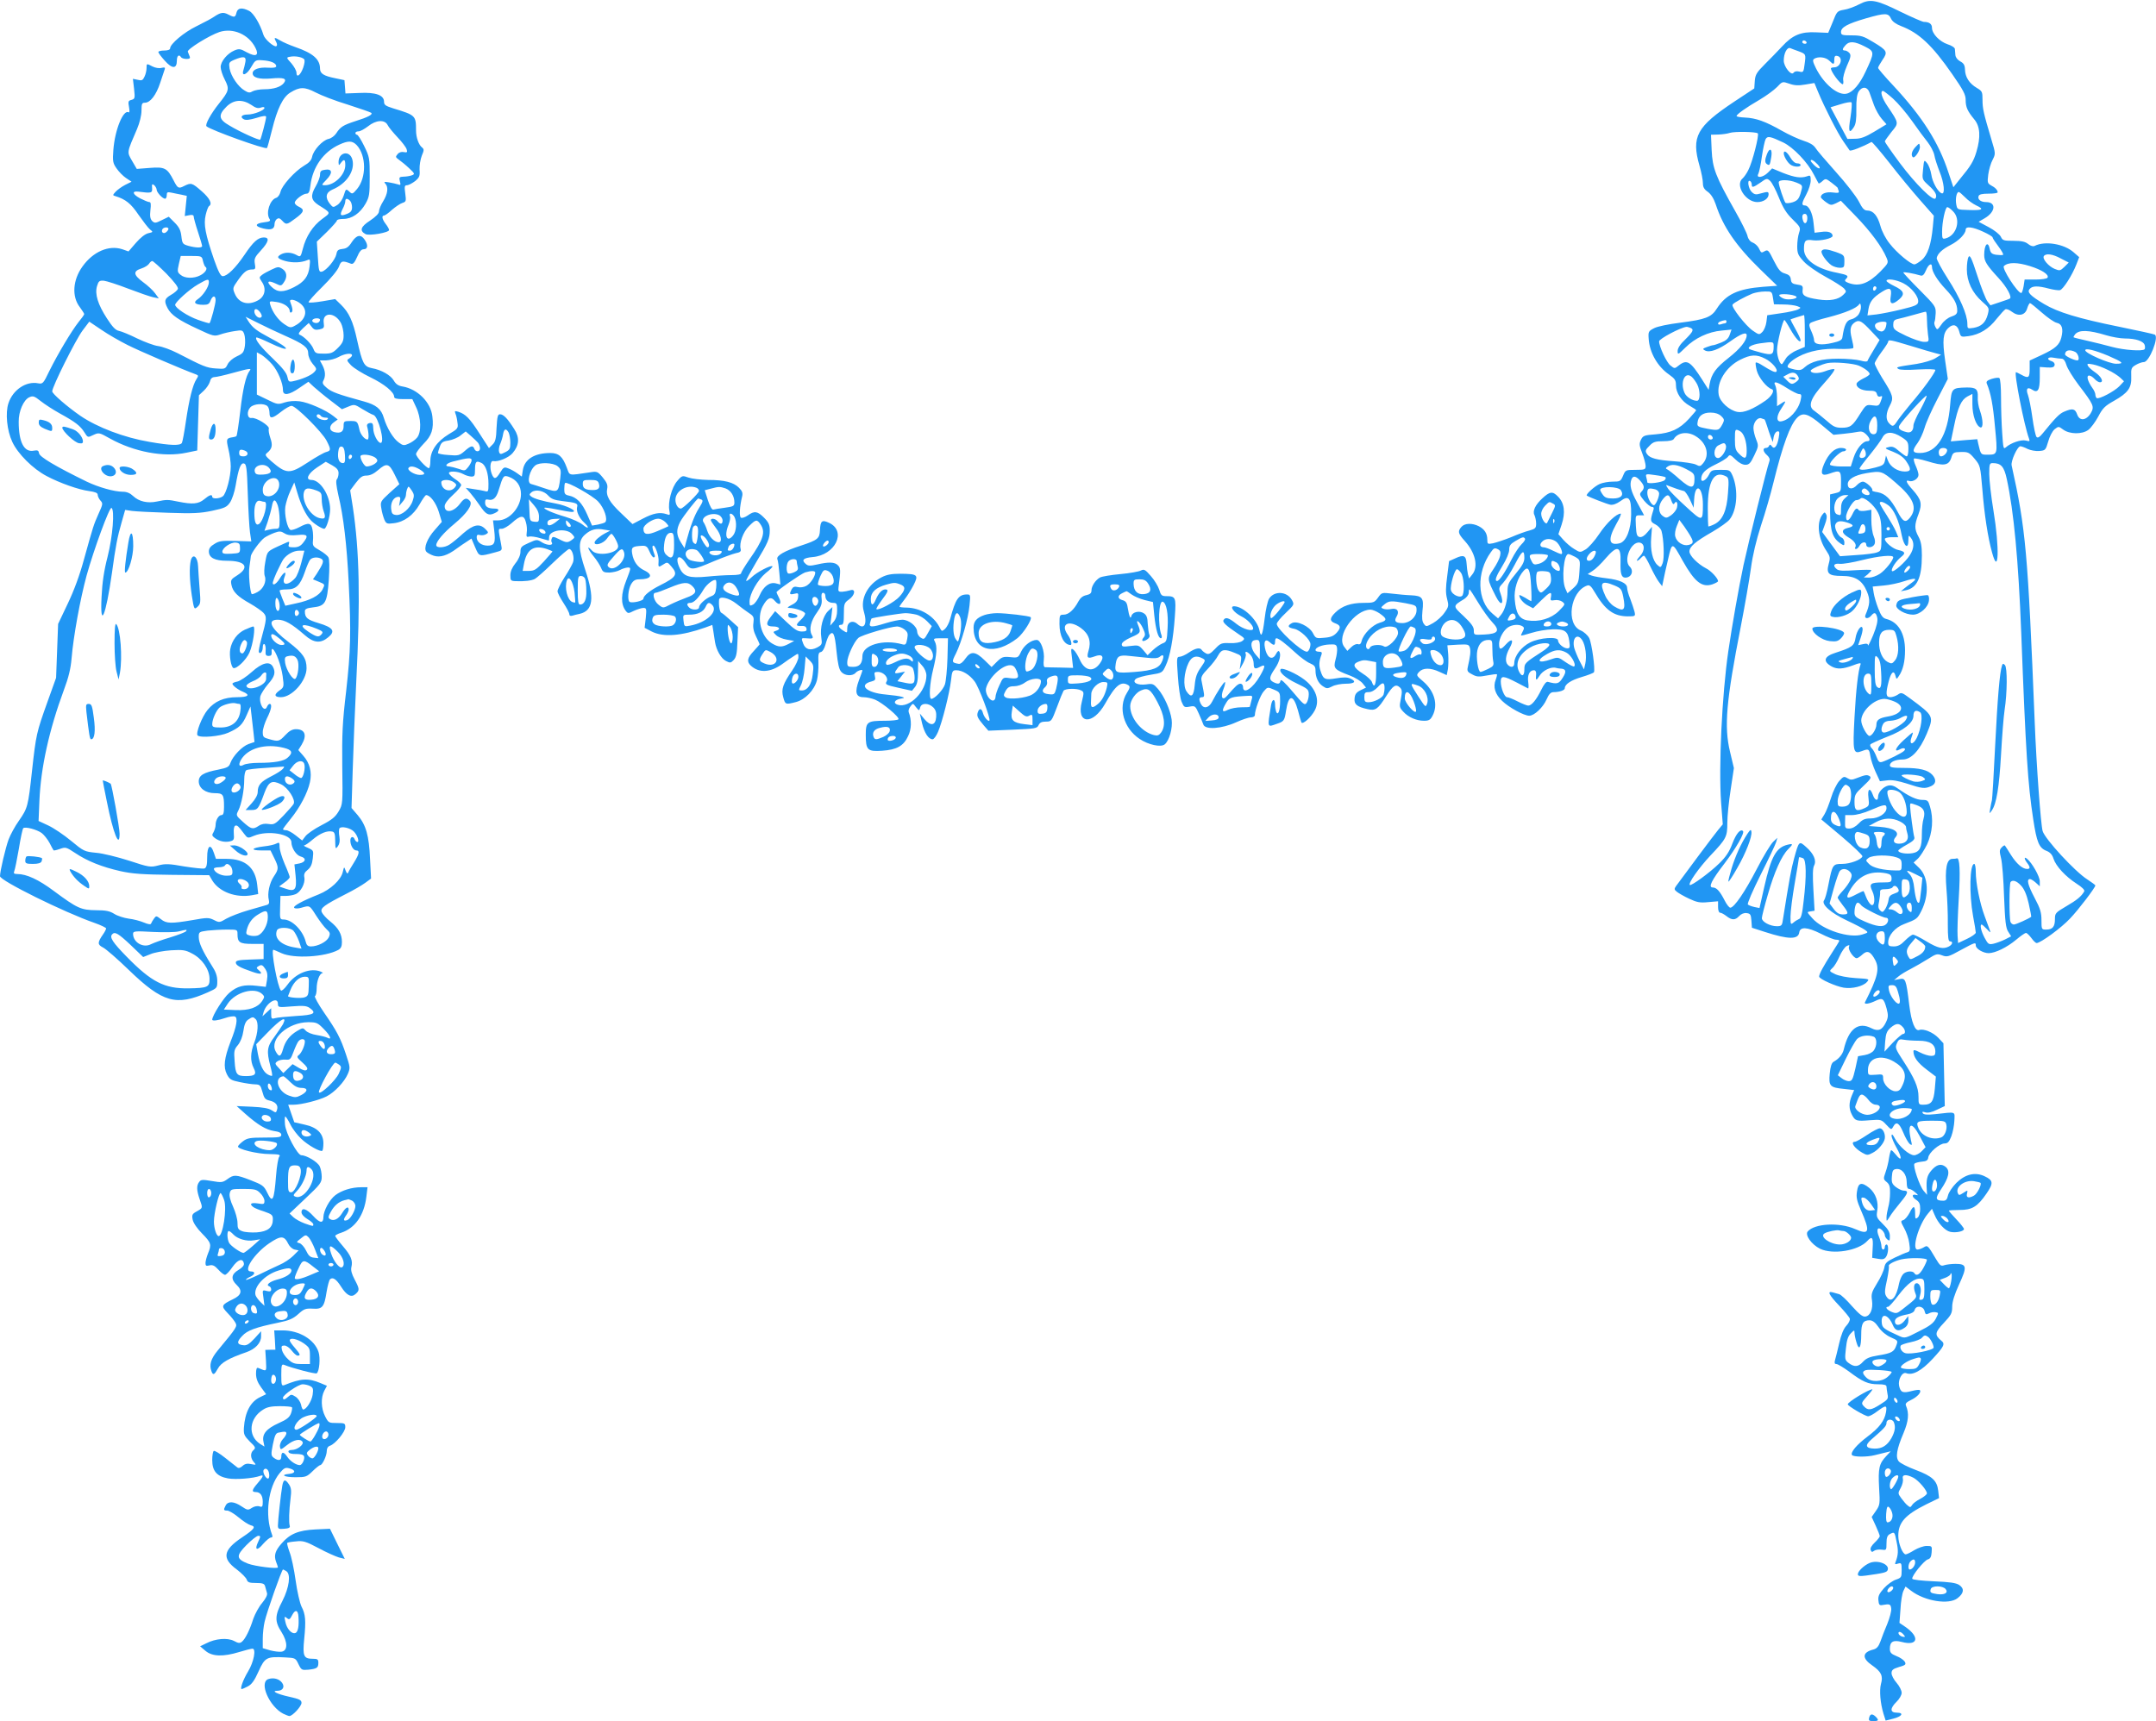 <?xml version="1.0" standalone="no"?>
<!DOCTYPE svg PUBLIC "-//W3C//DTD SVG 20010904//EN"
 "http://www.w3.org/TR/2001/REC-SVG-20010904/DTD/svg10.dtd">
<svg version="1.0" xmlns="http://www.w3.org/2000/svg"
 width="1280pt" height="1022pt" viewBox="0 0 1280 1022"
 preserveAspectRatio="xMidYMid meet">
<g transform="translate(0,1022) scale(0.1,-0.1)"
fill="#2196f3" stroke="none">
<path d="M11037 10194 c-27 -14 -67 -29 -90 -32 -39 -7 -42 -10 -66 -72 l-27
-65 -71 3 c-90 5 -141 -16 -203 -84 -25 -27 -71 -74 -102 -105 -49 -49 -57
-62 -60 -100 l-3 -44 -118 -78 c-224 -149 -257 -208 -207 -382 11 -38 20 -84
20 -102 0 -24 7 -37 29 -52 19 -14 35 -39 47 -74 44 -135 121 -247 266 -388
l99 -96 -83 -6 c-151 -12 -221 -45 -275 -129 -32 -52 -68 -65 -216 -84 -72 -9
-136 -22 -157 -33 -33 -17 -35 -21 -32 -62 5 -83 53 -166 121 -213 35 -25 41
-34 41 -64 0 -45 33 -95 82 -122 21 -12 38 -23 38 -26 0 -2 -19 -25 -42 -50
-57 -62 -107 -85 -198 -93 -69 -5 -76 -8 -88 -33 -11 -23 -10 -34 8 -80 11
-29 20 -63 20 -75 0 -21 -4 -23 -60 -23 -59 0 -60 -1 -74 -35 -14 -33 -18 -35
-61 -35 -25 0 -60 -6 -78 -14 -30 -13 -85 -63 -76 -69 15 -10 119 -50 139 -54
16 -3 37 5 60 21 50 38 65 19 64 -77 0 -90 -29 -163 -68 -173 -65 -16 -72 21
-21 113 20 34 32 63 27 63 -25 0 -83 -54 -127 -120 -27 -41 -65 -83 -82 -93
-32 -19 -33 -18 -67 3 -19 11 -48 36 -64 54 l-30 34 19 56 c24 72 17 130 -22
168 -31 32 -48 30 -92 -11 -42 -38 -60 -77 -47 -100 5 -11 10 -33 10 -50 0
-27 -5 -31 -39 -41 -21 -5 -71 -23 -110 -40 -40 -16 -88 -32 -107 -36 -32 -6
-34 -5 -34 21 0 37 -16 62 -50 80 -39 20 -83 19 -103 -3 -24 -27 -21 -40 19
-84 64 -71 82 -153 45 -199 l-19 -24 -7 25 c-3 14 -7 43 -8 64 -3 47 -17 54
-66 31 l-38 -17 -11 -89 c-9 -67 -10 -100 -1 -134 11 -42 10 -48 -15 -83 -14
-21 -45 -49 -68 -62 -40 -22 -41 -23 -55 -4 -10 14 -12 34 -8 76 9 77 0 90
-66 93 -30 1 -81 6 -115 10 -60 7 -61 7 -83 -24 -21 -29 -26 -31 -87 -31 -73
0 -126 -18 -166 -57 -34 -33 -35 -51 -4 -63 36 -13 39 -26 13 -56 -18 -20 -35
-28 -74 -31 -49 -5 -52 -4 -68 27 -21 41 -95 76 -125 60 -29 -16 -25 -27 14
-34 35 -7 96 -64 96 -91 0 -21 -11 -45 -21 -45 -33 0 -179 136 -179 165 0 9
24 38 53 65 51 49 52 50 37 77 -29 52 -104 56 -135 9 -9 -14 -21 -67 -27 -120
-12 -98 -21 -118 -31 -68 -13 62 -96 141 -150 142 -29 0 -3 -37 43 -60 36 -18
70 -54 70 -72 0 -21 -59 -5 -99 27 -46 37 -65 43 -77 23 -8 -12 14 -33 87 -82
41 -27 42 -29 23 -43 -12 -8 -39 -13 -72 -12 -49 2 -56 0 -88 -34 -29 -30 -39
-35 -54 -27 -11 6 -22 15 -25 20 -10 17 -39 11 -77 -15 -20 -14 -45 -25 -55
-25 -17 0 -18 -8 -10 -116 4 -64 14 -132 22 -151 14 -33 17 -35 48 -29 32 6
34 4 54 -41 12 -27 24 -56 27 -65 10 -33 109 -26 195 13 35 16 74 29 87 29 13
0 24 6 24 13 0 31 32 119 53 142 22 26 23 26 60 10 36 -15 37 -17 37 -68 0
-58 -13 -91 -24 -62 -3 9 -6 27 -6 40 0 39 -17 37 -24 -3 -22 -137 -24 -131
35 -110 42 14 45 19 54 77 15 100 44 100 71 2 8 -31 17 -62 20 -70 6 -17 58
29 80 71 31 59 7 130 -63 183 -46 35 -129 72 -139 62 -15 -15 25 -52 92 -84
69 -33 74 -37 74 -67 0 -18 -6 -40 -13 -50 -11 -16 -19 -9 -82 66 -50 59 -71
78 -73 65 -4 -20 -15 -21 -43 -7 -26 14 -24 30 11 81 28 41 38 87 23 102 -3 4
-11 -3 -17 -16 -19 -37 -48 -28 -62 19 -15 52 -4 76 24 51 24 -22 32 -21 32 3
0 11 3 20 8 20 13 0 55 -32 112 -85 30 -28 70 -57 88 -64 25 -11 32 -19 32
-42 0 -41 16 -76 44 -94 22 -15 27 -15 55 -1 16 9 53 16 81 16 54 0 65 14 26
31 -17 8 -41 8 -83 1 -66 -11 -77 -7 -93 44 -11 33 -9 58 6 98 4 12 0 16 -15
16 -12 0 -21 4 -21 10 0 16 39 31 83 33 37 2 42 -1 45 -22 2 -13 -2 -44 -9
-68 -14 -52 -8 -59 84 -94 32 -12 66 -33 77 -47 l20 -25 -33 -16 c-24 -12 -33
-23 -35 -48 -4 -35 14 -50 77 -64 47 -11 62 0 110 76 42 66 58 76 84 51 11
-12 12 -24 4 -65 -10 -47 -9 -52 14 -77 30 -33 78 -54 123 -54 29 0 38 5 51
30 34 65 12 145 -55 203 -42 36 -43 37 -25 57 23 25 67 26 122 0 l42 -19 7 35
c3 19 4 59 2 89 l-5 53 64 4 c60 3 64 1 70 -20 5 -22 2 -47 -13 -114 -5 -23
-1 -29 27 -43 27 -15 40 -15 87 -6 31 6 57 9 59 7 2 -2 -1 -16 -7 -32 -17 -43
-4 -86 38 -126 40 -39 130 -88 161 -88 30 0 82 49 103 97 14 32 25 43 41 43
35 0 67 11 67 23 0 24 37 48 101 67 38 11 70 24 72 28 9 15 -13 174 -28 203
-9 17 -31 37 -50 45 -90 37 -63 232 38 267 14 5 24 -4 45 -40 62 -106 113
-143 197 -143 44 0 45 1 39 28 -4 15 -15 49 -25 75 -11 26 -19 56 -19 67 0 27
-44 47 -121 56 -35 4 -75 11 -89 16 l-24 9 29 19 c17 10 52 44 78 75 69 79 91
74 88 -23 -2 -67 5 -92 28 -92 37 0 53 40 26 66 -38 38 8 149 59 142 32 -5 33
-48 2 -81 -14 -15 -21 -27 -17 -27 5 0 14 7 21 15 7 8 16 15 20 15 5 0 22 -30
39 -66 17 -36 39 -76 50 -90 l19 -25 7 33 c3 18 16 75 28 126 24 106 24 106
87 -8 71 -126 114 -160 176 -140 19 7 34 15 34 19 0 16 -42 62 -71 76 -50 26
-99 76 -99 100 0 29 35 59 138 118 44 26 90 58 101 73 44 56 52 173 18 257
-16 36 -17 37 -71 37 -51 0 -57 -2 -70 -29 -17 -33 -46 -49 -46 -25 0 32 23
56 83 85 34 16 68 37 75 46 11 15 15 14 45 -15 20 -20 43 -32 59 -32 22 0 31
9 53 56 26 54 26 57 11 95 -9 22 -16 52 -16 68 0 34 26 65 47 57 8 -3 16 -6
18 -6 2 0 9 -17 15 -37 6 -21 17 -51 23 -68 l12 -30 5 30 c3 16 12 31 21 33
14 3 15 -3 9 -38 -9 -51 -26 -71 -41 -50 -8 11 -12 12 -16 3 -2 -7 -11 -13
-19 -13 -21 0 -17 -23 7 -43 13 -12 18 -24 14 -35 -14 -36 -125 -484 -154
-618 -29 -137 -69 -366 -90 -510 -38 -259 -58 -688 -43 -899 l10 -130 -29 -35
c-24 -29 -195 -258 -248 -331 -12 -17 -12 -22 5 -35 10 -8 43 -27 73 -41 45
-21 63 -25 112 -20 l59 5 0 -34 c0 -20 5 -34 13 -34 6 0 23 -9 37 -20 32 -25
52 -25 75 0 12 13 29 20 44 18 23 -3 26 -8 29 -45 l3 -42 77 -25 c139 -45 198
-46 204 -3 5 35 47 33 127 -7 39 -20 80 -36 91 -36 11 0 20 -3 20 -6 0 -3 -20
-36 -45 -74 -50 -78 -75 -124 -75 -139 0 -14 98 -58 146 -66 50 -8 115 8 138
34 16 18 14 18 -67 23 -49 3 -99 13 -121 23 -37 18 -37 18 -17 37 12 10 30 41
42 69 12 27 31 55 42 61 17 8 19 8 14 -5 -6 -17 28 -67 46 -67 6 0 21 10 34
22 29 27 49 18 76 -33 27 -52 15 -101 -61 -251 -6 -14 26 -9 63 9 42 20 49 15
66 -47 10 -39 10 -51 -5 -82 -22 -45 -45 -54 -85 -34 -79 41 -136 -3 -165
-127 -7 -28 -28 -54 -60 -72 -12 -7 -19 -28 -23 -70 -7 -74 1 -83 84 -91 l61
-7 -14 -33 c-18 -43 -18 -78 1 -114 19 -36 26 -39 107 -32 66 5 68 4 97 -27
29 -31 30 -31 41 -11 18 33 35 23 59 -34 12 -30 30 -61 38 -68 15 -12 16 -9 8
22 -23 104 4 115 53 22 l34 -64 -23 -24 c-12 -13 -33 -24 -45 -24 -29 0 -89
52 -114 99 -13 25 -19 30 -20 17 0 -11 14 -44 31 -74 33 -59 30 -83 -5 -39
-12 15 -24 27 -28 27 -3 0 -9 -21 -13 -46 -3 -25 -13 -64 -21 -86 -13 -37 -13
-41 7 -57 16 -13 21 -28 20 -66 0 -28 -5 -66 -11 -85 -5 -19 -10 -46 -10 -60
0 -25 0 -25 19 5 10 17 39 55 64 85 46 55 50 70 18 70 -10 0 -30 10 -45 21
-23 18 -27 28 -24 63 2 33 7 42 25 44 34 5 63 -31 63 -78 0 -27 4 -40 14 -40
8 0 24 -9 37 -21 17 -14 19 -19 7 -15 -28 8 -30 -10 -3 -28 20 -13 25 -25 25
-55 0 -22 -6 -44 -15 -51 -13 -11 -15 -7 -15 22 0 50 -10 53 -32 8 -11 -21
-28 -42 -38 -45 -17 -5 -17 -8 5 -48 13 -23 27 -63 30 -89 6 -41 5 -49 -11
-54 -11 -3 -44 -17 -75 -32 -48 -23 -57 -32 -62 -59 -3 -18 -22 -60 -43 -93
-32 -52 -36 -65 -30 -102 7 -51 -10 -92 -40 -96 -16 -2 -37 15 -79 62 -31 36
-65 68 -76 71 -10 3 -28 8 -39 11 -34 9 -22 -15 39 -79 32 -34 61 -69 63 -77
3 -8 -6 -27 -20 -42 -17 -18 -31 -53 -43 -105 -10 -43 -21 -88 -25 -101 -4
-16 -2 -22 9 -22 8 0 41 -20 74 -44 82 -62 115 -76 173 -76 36 0 50 -4 50 -14
0 -7 3 -27 6 -44 6 -29 2 -33 -42 -61 -56 -36 -74 -38 -98 -12 -17 18 -16 21
19 60 21 23 34 41 31 41 -22 0 -146 -75 -146 -89 0 -10 103 -71 121 -71 9 0
33 13 55 30 51 38 58 37 51 -6 -9 -51 -40 -92 -109 -144 -65 -49 -103 -94 -93
-110 8 -12 88 -13 135 -1 19 5 49 12 65 16 l30 7 -27 -29 c-42 -44 -48 -73
-42 -186 6 -98 5 -104 -19 -139 l-25 -36 24 -52 c13 -29 24 -56 24 -62 0 -5
-14 -23 -30 -38 -19 -18 -28 -34 -24 -44 5 -13 9 -14 20 -5 8 6 27 9 44 7 29
-4 30 -4 30 38 0 33 5 46 19 54 29 15 29 15 41 -46 11 -52 10 -77 -6 -119 -6
-14 -3 -16 14 -10 20 6 22 3 22 -39 0 -42 -2 -45 -34 -56 -19 -6 -51 -29 -71
-51 -28 -32 -36 -47 -33 -72 2 -26 7 -31 23 -28 44 8 50 6 53 -21 2 -15 -9
-55 -23 -90 -15 -35 -33 -82 -41 -105 -11 -30 -22 -43 -42 -48 -67 -17 -69
-52 -6 -95 53 -37 65 -62 51 -110 -10 -38 -4 -113 15 -176 l13 -41 44 11 c53
13 67 36 22 36 -41 0 -41 26 -1 65 17 17 30 39 30 53 0 13 -13 40 -30 59 -16
18 -30 44 -30 57 0 19 8 26 44 37 39 11 43 15 35 31 -6 10 -28 26 -50 34 -32
13 -39 21 -39 44 0 42 20 53 70 40 97 -26 110 29 21 90 l-34 23 6 81 c2 45 10
93 17 108 l13 27 33 -25 c81 -62 225 -85 276 -44 38 29 41 57 10 78 -20 13
-56 18 -151 22 -69 3 -126 9 -128 15 -5 16 70 108 92 115 15 4 21 15 23 42 3
37 2 38 -30 38 -18 0 -51 -12 -73 -25 -22 -14 -45 -25 -51 -25 -18 0 -44 64
-44 110 0 79 40 124 166 187 l76 37 -5 44 c-7 60 -35 86 -133 123 -46 17 -91
40 -100 50 -22 24 -14 73 27 169 30 72 34 117 15 162 -6 13 1 21 30 35 38 18
63 47 52 58 -3 4 -25 1 -48 -5 -53 -14 -66 -9 -75 30 -8 37 18 85 42 76 38
-15 91 14 157 85 69 75 76 89 50 109 -39 33 -37 48 16 104 44 47 50 58 50 96
0 29 13 72 41 133 49 106 46 122 -22 122 -24 0 -54 -4 -66 -8 -20 -7 -26 -2
-50 38 -48 81 -49 82 -72 68 -12 -7 -28 -13 -37 -13 -36 0 7 147 61 212 l25
30 15 -35 c21 -51 62 -95 94 -102 33 -7 81 3 81 17 0 5 -20 31 -45 57 -25 26
-45 50 -45 52 0 2 28 4 63 4 75 0 107 19 161 98 42 61 40 78 -11 102 -56 27
-115 13 -168 -39 -24 -24 -46 -57 -50 -75 -5 -23 -12 -31 -28 -31 -47 0 -50
14 -13 68 47 70 55 110 27 133 -27 22 -55 14 -86 -23 -24 -29 -30 -52 -26
-113 l2 -30 -20 23 c-25 29 -66 151 -55 162 5 5 25 10 44 12 27 2 36 8 38 25
4 29 67 83 97 83 18 0 27 9 40 43 9 24 17 66 18 93 2 56 13 52 -114 38 -48 -5
-68 -3 -74 6 -5 9 -1 10 15 5 15 -5 39 0 69 15 l47 22 -4 186 -4 187 -31 33
c-31 32 -87 55 -112 46 -25 -10 -47 44 -60 149 -19 155 -22 160 -59 153 l-31
-6 25 21 c14 12 47 32 75 46 27 14 73 41 102 59 47 30 54 32 83 21 29 -11 38
-9 110 31 87 47 90 48 90 28 0 -20 44 -46 77 -46 40 1 108 34 163 80 26 22 52
40 58 40 6 0 20 -14 32 -30 12 -17 26 -30 31 -30 24 0 148 91 199 146 50 52
150 184 150 196 0 3 -22 19 -48 36 -74 47 -252 241 -265 287 -11 38 -37 390
-47 645 -41 1013 -53 1148 -137 1526 -6 25 34 114 52 114 6 0 26 -7 43 -16 17
-8 48 -14 69 -12 36 3 38 5 53 56 8 30 25 62 38 73 23 18 24 18 51 -2 38 -28
112 -29 149 -2 15 11 41 46 59 79 26 50 40 64 94 94 83 47 105 77 102 144 -2
48 1 54 27 69 15 9 37 17 48 17 32 0 91 148 65 163 -5 3 -100 24 -213 47 -242
49 -363 86 -445 135 -83 50 -102 70 -85 89 15 19 48 20 115 2 27 -7 57 -11 65
-9 19 5 72 88 97 152 l17 44 -32 28 c-57 51 -171 70 -232 39 -9 -5 -24 -1 -39
11 -17 14 -39 19 -87 19 -58 0 -65 2 -75 24 -7 14 -38 39 -72 57 l-60 32 36
21 c65 38 70 96 8 96 -32 0 -52 17 -44 36 3 10 22 14 59 14 30 0 54 3 54 8 0
13 -15 29 -39 41 -21 12 -23 17 -17 64 4 29 15 68 26 88 18 36 18 37 -7 120
-47 158 -53 184 -53 236 0 48 -2 52 -34 71 -44 26 -69 64 -70 109 -1 27 -8 38
-29 49 -16 9 -27 24 -28 37 -1 12 -2 28 -3 36 0 8 -20 21 -43 28 -48 16 -93
63 -93 98 0 23 -17 35 -48 35 -8 0 -70 27 -136 59 -148 73 -183 80 -249 45z
m190 -85 c8 -17 29 -32 60 -44 105 -40 183 -112 303 -285 66 -95 80 -122 80
-153 0 -43 10 -66 52 -117 34 -41 38 -104 12 -191 -17 -57 -34 -85 -98 -162
l-39 -49 -29 87 c-58 178 -153 329 -327 516 -50 53 -91 101 -91 106 0 5 12 26
26 47 33 48 29 56 -56 107 -56 34 -71 39 -127 39 -56 0 -63 2 -63 20 0 28 38
49 148 81 115 33 133 33 149 -2z m-502 -139 c3 -5 -1 -10 -9 -10 -9 0 -16 5
-16 10 0 6 4 10 9 10 6 0 13 -4 16 -10z m346 -26 c59 -30 59 -34 5 -149 -35
-75 -75 -122 -112 -131 -52 -13 -135 56 -183 151 -19 39 -21 49 -10 56 24 15
68 10 89 -11 26 -26 30 -25 30 6 0 19 5 25 17 22 38 -7 22 -68 -18 -68 -11 0
-19 -3 -19 -6 0 -20 55 -94 70 -94 4 0 5 11 3 24 -3 14 7 50 22 85 23 50 25
64 15 76 -7 8 -19 15 -26 15 -18 0 -18 9 3 32 22 25 54 23 114 -8z m-394 -28
c45 -17 45 -17 37 -76 -6 -49 -8 -51 -32 -45 -16 4 -28 1 -34 -7 -13 -20 -58
36 -58 72 0 44 20 82 39 74 9 -4 31 -12 48 -18z m41 -198 l54 9 21 -51 c39
-94 117 -247 150 -294 17 -25 35 -50 38 -55 5 -7 75 20 130 50 3 2 51 -54 107
-125 55 -71 137 -170 182 -221 l81 -92 -6 -67 c-10 -105 -31 -167 -66 -196
-17 -14 -36 -26 -43 -26 -22 0 -105 69 -146 122 -24 29 -47 73 -56 106 -17 62
-43 92 -79 92 -17 0 -29 13 -50 55 -16 30 -76 108 -134 172 -58 65 -114 130
-123 145 -12 18 -35 31 -70 42 -29 9 -88 36 -132 61 -95 54 -151 74 -216 77
-28 1 -50 5 -50 9 0 10 56 50 137 97 39 23 85 57 103 75 32 34 32 34 73 20 31
-11 54 -12 95 -5z m380 -45 c6 -16 18 -50 28 -78 10 -27 31 -64 46 -81 l28
-32 -71 -43 c-55 -33 -82 -43 -117 -43 l-44 -1 -50 94 -50 94 59 18 c32 10 61
15 65 11 4 -4 1 -44 -6 -90 -14 -85 -8 -100 20 -57 12 18 16 47 15 107 -1 57
4 89 14 105 21 31 50 29 63 -4z m141 -39 c29 -26 79 -85 113 -133 33 -47 75
-104 93 -126 17 -22 35 -56 39 -76 3 -20 18 -64 31 -98 27 -66 34 -136 13
-129 -23 8 -56 67 -62 112 -4 25 -15 55 -25 67 -18 22 -18 22 -24 -37 -6 -59
-6 -59 32 -94 42 -37 53 -60 42 -78 -12 -20 -117 83 -212 210 -49 66 -89 124
-89 128 0 4 18 29 39 56 45 54 46 51 -23 153 -34 50 -46 91 -27 91 5 0 32 -21
60 -46z m-803 -206 c9 -10 -32 -171 -56 -217 -10 -21 -26 -43 -34 -50 -47 -39
17 -141 87 -141 37 0 67 21 67 46 0 17 -5 17 -48 5 -27 -8 -36 -7 -53 10 -19
19 -28 75 -9 64 6 -3 10 -13 10 -21 0 -20 8 -18 52 12 36 26 39 26 57 10 11
-10 34 -54 52 -99 25 -62 45 -94 82 -130 46 -45 48 -49 38 -79 -6 -17 -11 -53
-11 -80 0 -43 5 -54 39 -91 22 -24 79 -63 130 -91 50 -27 98 -58 108 -68 16
-18 16 -20 -4 -39 -28 -28 -80 -38 -148 -27 -79 12 -97 23 -93 56 3 24 -1 28
-32 32 -28 4 -36 10 -38 31 -2 19 -11 28 -35 35 -26 7 -38 21 -66 76 -30 61
-35 67 -53 57 -22 -12 -21 -13 -37 19 -7 13 -23 27 -36 32 -14 5 -26 20 -30
38 -3 16 -36 83 -73 148 -117 207 -135 255 -140 362 l-4 92 43 1 c24 1 55 5
69 10 28 9 155 7 166 -3z m151 -54 c60 -29 145 -118 182 -191 14 -26 26 -50
28 -52 2 -2 12 4 22 13 19 17 21 17 55 -9 20 -15 36 -29 36 -30 0 -2 3 -10 6
-18 4 -13 -2 -14 -35 -10 -39 5 -71 -7 -71 -28 0 -4 14 -17 30 -29 28 -20 32
-20 60 -7 l29 15 90 -93 c88 -91 154 -181 181 -245 13 -31 12 -32 -36 -82 -71
-72 -126 -92 -190 -68 -21 8 -24 14 -16 22 20 20 14 25 -50 38 -122 23 -198
77 -198 140 0 52 8 60 55 53 41 -5 115 11 115 26 0 20 -26 30 -65 24 l-42 -5
-6 57 c-6 61 -28 105 -52 105 -21 0 -19 14 10 68 14 26 25 62 25 80 0 30 -2
33 -22 25 -37 -12 -72 -7 -142 20 l-65 27 -25 -25 c-30 -30 -72 -35 -57 -7 5
9 15 56 21 102 7 47 17 93 22 103 11 21 27 18 105 -19z m203 -129 c28 -30 9
-34 -20 -5 -11 11 -20 22 -20 25 0 12 18 3 40 -20z m-125 -109 c40 -17 39 -15
24 -67 -10 -31 -19 -41 -46 -50 -19 -6 -38 -7 -43 -3 -9 11 -40 103 -40 121 0
18 61 17 105 -1z m1001 -87 c16 -17 46 -39 67 -49 50 -23 37 -30 -46 -27 -67
2 -67 2 -73 34 -6 33 2 73 15 73 4 0 20 -14 37 -31z m-71 -84 c48 -47 23 -141
-42 -160 -21 -6 -23 -3 -23 39 0 58 19 146 31 146 6 0 21 -11 34 -25z m-865
-39 c0 -30 -15 -42 -24 -20 -10 27 -7 44 9 44 9 0 15 -9 15 -24z m1044 -82
c31 -14 56 -29 56 -34 0 -5 16 -29 35 -54 19 -25 31 -47 27 -49 -4 -3 -22 -2
-40 0 -27 4 -34 11 -39 34 -10 52 -33 28 -33 -35 0 -37 14 -60 86 -138 49 -53
81 -113 66 -121 -4 -3 -31 -12 -61 -22 l-54 -18 -18 24 c-10 13 -37 82 -60
153 -34 105 -44 125 -52 110 -6 -10 -10 -43 -10 -74 0 -71 32 -139 91 -191 42
-37 43 -38 33 -77 -13 -48 -38 -71 -85 -79 -35 -5 -36 -5 -36 25 0 54 -45 157
-116 267 -38 59 -67 114 -66 123 6 27 33 52 84 78 47 24 88 66 88 90 0 22 42
17 104 -12z m461 -159 l47 -24 -26 -26 c-24 -23 -28 -24 -57 -12 -37 15 -75
60 -65 76 12 18 52 13 101 -14z m-184 -45 c71 -22 116 -51 105 -69 -4 -6 -34
-11 -71 -11 l-65 0 -6 -40 c-4 -22 -10 -40 -14 -40 -22 0 -117 147 -103 160
25 24 80 23 154 0z m-581 -5 c0 -28 31 -79 81 -132 51 -54 69 -88 69 -128 0
-18 -8 -26 -35 -35 -21 -7 -45 -26 -59 -47 -24 -34 -25 -34 -36 -14 -6 12 -8
25 -5 30 3 5 6 28 7 51 1 40 -3 45 -95 138 -54 54 -97 100 -97 104 0 5 59 -5
102 -18 13 -4 21 5 32 30 15 37 36 48 36 21z m-170 -97 c49 -25 93 -81 88
-112 -2 -17 -20 -24 -98 -43 -52 -13 -119 -26 -149 -30 l-54 -6 6 38 c7 43 26
68 80 102 47 30 60 23 52 -28 -8 -47 9 -52 51 -16 35 31 28 51 -31 79 -25 12
-45 26 -45 30 0 16 57 8 100 -14z m-160 -27 c0 -6 -4 -13 -10 -16 -5 -3 -10 1
-10 9 0 9 5 16 10 16 6 0 10 -4 10 -9z m-614 -60 l6 -38 57 -1 c31 0 67 -5 81
-10 23 -9 24 -9 4 -20 -10 -5 -56 -16 -101 -22 l-81 -12 -5 -40 c-3 -23 -14
-49 -24 -59 -18 -18 -20 -18 -56 7 -42 28 -130 141 -121 155 6 11 75 48 119
66 17 6 49 12 72 12 42 1 43 0 49 -38z m138 8 c14 -12 -44 -23 -72 -13 -14 5
-27 14 -29 20 -4 13 86 7 101 -7z m371 -105 c-9 -14 -29 -27 -44 -30 -29 -6
-42 -34 -53 -108 -2 -15 -17 -23 -58 -32 -68 -16 -110 -10 -110 16 0 11 -8 35
-17 55 -12 25 -14 38 -6 46 6 6 54 22 108 35 100 26 167 54 182 76 6 9 9 6 11
-10 2 -13 -4 -34 -13 -48z m1087 10 c34 -30 74 -58 89 -61 31 -6 40 -36 27
-87 -11 -44 -36 -66 -115 -103 l-73 -34 0 -49 c0 -54 -7 -59 -50 -35 -14 8
-28 14 -31 15 -14 0 49 -320 77 -394 6 -17 4 -18 -19 -12 -28 7 -89 -14 -118
-40 -15 -13 -16 -6 -22 83 -4 54 -7 148 -7 210 0 65 -4 114 -10 118 -6 4 -26
1 -46 -5 -27 -9 -34 -16 -28 -29 23 -56 36 -122 48 -255 16 -167 17 -166 -46
-166 -38 0 -38 0 -53 64 l-6 28 -78 -6 -79 -7 19 91 c23 113 43 156 80 176
l29 15 0 -63 c0 -64 22 -128 48 -136 17 -5 16 45 -3 99 -9 24 -15 60 -13 82 2
46 -11 57 -67 56 -87 -2 -89 -5 -97 -102 -14 -183 -79 -287 -180 -287 -45 0
-48 13 -13 60 13 18 32 58 41 89 8 30 43 108 77 173 l61 118 -16 110 c-17 120
-13 164 21 194 28 26 53 16 63 -23 9 -33 10 -33 55 -27 65 9 121 43 167 103
23 28 46 54 53 57 6 2 23 -4 37 -15 39 -30 79 -22 91 19 5 17 13 32 17 32 4 0
35 -25 70 -56z m-682 -38 c0 -24 3 -64 6 -90 7 -46 7 -46 -24 -46 -16 0 -64
16 -106 36 -69 33 -76 39 -76 65 0 23 5 30 28 35 15 3 56 14 92 24 36 10 68
19 73 19 4 1 7 -19 7 -43z m-725 -71 l0 -95 -47 -20 c-27 -11 -56 -33 -65 -48
-9 -15 -19 -29 -21 -32 -11 -14 -32 40 -32 81 0 41 34 179 44 179 2 0 18 -24
34 -53 32 -57 62 -89 62 -67 0 7 -14 37 -31 67 -17 30 -30 55 -28 57 4 2 67
22 79 25 3 1 5 -42 5 -94z m-465 55 c0 -5 -4 -10 -9 -10 -5 0 -16 -3 -25 -6
-9 -3 -16 -1 -16 4 0 9 16 17 43 21 4 0 7 -3 7 -9z m862 -59 l47 -50 -34 -57
c-19 -31 -36 -61 -37 -66 -3 -7 -18 -6 -43 1 -22 6 -81 11 -131 11 -99 0 -163
-17 -200 -51 -18 -17 -29 -19 -56 -14 -18 4 -36 9 -41 12 -15 9 13 40 60 65
63 34 150 51 246 46 42 -1 78 1 80 6 2 5 -3 32 -10 59 -13 53 -7 78 24 96 23
12 38 3 95 -58z m88 52 c-1 -32 -15 -54 -33 -51 -29 4 -47 36 -27 48 18 12 60
13 60 3z m-1166 -29 c25 -10 19 -22 -29 -70 -30 -28 -45 -52 -45 -68 0 -24 2
-23 46 20 56 56 136 94 215 101 l59 6 -11 -31 c-7 -22 -22 -35 -50 -46 -22 -9
-44 -16 -49 -16 -5 0 -21 -5 -37 -11 -25 -9 -26 -12 -11 -20 28 -15 81 4 152
55 63 45 96 57 96 35 0 -32 -39 -80 -106 -133 -78 -61 -103 -96 -114 -156 l-6
-35 -38 60 c-70 110 -91 123 -139 85 -25 -20 -25 -20 -50 0 -23 18 -67 112
-67 143 0 15 126 82 162 86 3 1 13 -2 22 -5z m2471 -45 c33 -10 83 -19 111
-19 65 0 111 -16 117 -40 3 -10 2 -21 -1 -24 -12 -13 -123 -5 -193 14 -41 11
-108 28 -149 37 -41 9 -77 18 -79 20 -2 1 2 9 8 17 24 29 80 27 186 -5z
m-1161 -63 c61 -19 127 -38 146 -43 l34 -9 -35 -22 c-20 -12 -68 -26 -110 -33
-122 -18 -125 -19 -108 -30 8 -6 55 -7 117 -3 61 3 102 2 102 -3 0 -15 -77
-121 -143 -197 -32 -39 -69 -85 -81 -103 -24 -37 -29 -39 -50 -17 -22 21 -20
62 4 106 24 45 20 60 -46 164 -24 40 -44 78 -44 86 0 7 18 37 40 67 22 29 40
57 40 62 0 14 15 11 134 -25z m-814 -3 c0 -50 -9 -54 -75 -37 -33 9 -64 18
-68 21 -17 10 14 27 61 34 82 11 82 11 82 -18z m1985 -55 c90 -39 99 -48 48
-48 -41 0 -183 62 -183 80 0 15 58 0 135 -32z m-194 22 c18 -10 28 -50 12 -50
-20 0 -73 26 -73 35 0 26 27 32 61 15z m-1841 -40 c40 -20 78 -65 66 -77 -6
-7 -30 4 -84 38 -18 12 -35 19 -38 16 -3 -3 0 -24 6 -48 11 -41 59 -101 89
-110 19 -7 0 -41 -36 -67 -75 -52 -131 -75 -168 -68 -48 9 -103 59 -111 101
-14 74 43 167 128 209 62 31 96 33 148 6z m1760 0 c11 0 21 -13 28 -37 6 -21
39 -74 72 -118 91 -119 95 -129 73 -168 -27 -45 -67 -49 -81 -8 -12 34 -27 38
-76 17 -29 -12 -50 -33 -130 -131 -17 -21 -28 -27 -35 -20 -6 6 -17 58 -25
116 -8 58 -20 117 -26 133 -14 37 -4 51 25 32 33 -22 45 -3 45 72 l0 63 42 -3
c33 -2 43 1 46 14 2 10 -5 19 -17 23 -34 10 -25 28 10 21 17 -3 39 -6 49 -6z
m-1205 -41 c35 -15 65 -38 65 -50 0 -5 -17 -17 -37 -26 -20 -10 -38 -23 -40
-29 -7 -23 28 -44 72 -44 34 0 44 -4 48 -20 3 -13 11 -18 21 -14 13 5 13 1 3
-26 -11 -30 -15 -32 -50 -27 -37 5 -39 4 -74 -51 -45 -73 -58 -82 -110 -82
-36 0 -50 7 -90 43 -27 23 -59 49 -72 58 -40 26 -23 74 60 165 39 43 66 80 59
82 -6 2 -31 -3 -56 -13 -41 -15 -84 -13 -84 4 0 9 65 38 100 45 41 8 154 -2
185 -15z m1480 -26 c28 -13 60 -34 73 -46 l22 -21 -27 -29 c-30 -31 -121 -79
-135 -71 -4 3 -8 12 -8 21 0 8 -8 27 -19 41 -27 39 -36 72 -18 72 8 0 22 -9
32 -20 10 -11 24 -20 32 -20 25 0 9 33 -27 58 -19 13 -39 30 -44 39 -7 14 -3
15 30 9 22 -4 62 -19 89 -33z m-1841 -36 c9 -15 7 -21 -8 -33 -26 -19 -32 -18
-57 7 l-22 22 24 13 c30 17 49 14 63 -9z m-598 -49 c19 -37 19 -98 -1 -98 -27
0 -63 22 -74 47 -28 62 2 131 43 95 10 -9 24 -29 32 -44z m534 -23 c30 -19 62
-35 71 -35 14 0 16 -6 9 -37 -14 -59 -68 -118 -115 -125 -30 -5 -30 31 0 75
31 47 31 52 0 31 l-25 -16 0 52 c0 28 -5 60 -10 71 -16 29 8 24 70 -16z m791
-128 c-23 -40 -41 -82 -41 -93 0 -32 -16 -47 -41 -40 -40 10 -52 22 -42 40 18
32 158 185 161 176 2 -5 -15 -42 -37 -83z m-1183 -37 c19 -18 20 -24 11 -43
-23 -44 -25 -45 -92 -33 -57 11 -62 14 -59 36 4 39 30 60 77 60 28 0 48 -7 63
-20z m594 -51 l73 -61 60 6 c33 3 72 9 87 12 19 4 32 0 47 -15 24 -24 27 -41
7 -41 -27 0 -64 -45 -81 -97 l-17 -53 -58 0 c-32 0 -62 5 -65 10 -8 13 58 80
79 80 9 0 16 5 16 10 0 6 -14 10 -30 10 -39 0 -74 -34 -101 -96 -24 -58 -15
-74 34 -56 62 22 67 19 67 -48 0 -59 0 -60 -32 -68 l-33 -8 0 -105 c1 -113 15
-155 63 -187 20 -13 22 -13 22 7 0 12 -7 24 -15 28 -21 7 -46 58 -39 77 8 22
28 26 68 14 44 -14 46 -24 6 -33 -40 -9 -38 -31 4 -56 35 -20 51 -44 40 -60
-3 -5 -1 -9 5 -9 6 0 15 9 21 20 13 23 40 27 40 5 0 -20 37 -19 48 2 6 11 5
27 -4 49 -8 18 -14 61 -14 95 l0 62 -35 -6 c-19 -3 -37 -1 -40 4 -11 17 -21
10 -38 -26 -19 -39 -37 -46 -37 -14 0 29 42 99 60 99 9 0 20 4 26 10 16 16 81
-38 104 -85 16 -32 20 -61 20 -133 0 -90 -1 -93 -26 -102 -14 -6 -69 -13 -123
-16 l-97 -7 -53 72 -53 72 16 44 c11 29 14 50 8 60 -8 15 -10 15 -21 1 -38
-46 -28 -144 23 -218 21 -32 23 -40 13 -76 -16 -58 -1 -72 78 -72 80 0 121
-26 149 -93 20 -48 18 -76 -9 -139 -9 -23 17 -25 35 -3 18 22 28 18 35 -13 4
-20 -3 -51 -24 -103 -17 -41 -31 -68 -31 -61 0 10 -8 12 -29 7 l-29 -6 14 42
c8 23 14 49 12 57 -5 28 -35 -12 -42 -57 -7 -46 -22 -56 -118 -87 -71 -22 -78
-52 -21 -83 31 -16 65 -14 124 8 38 15 49 16 45 6 -14 -38 -27 -148 -36 -315
-11 -206 -8 -220 44 -200 40 15 43 14 50 -29 3 -21 17 -63 31 -94 l26 -56 42
5 c30 4 64 -2 121 -20 88 -29 104 -31 141 -14 29 13 32 38 8 66 -27 30 -76 42
-169 42 -67 0 -84 3 -84 15 0 20 32 35 76 35 51 0 101 54 143 153 43 105 44
104 -102 212 -45 33 -49 35 -70 20 -12 -8 -32 -15 -44 -15 -27 0 -29 20 -10
94 14 55 31 69 40 34 6 -23 7 -23 20 -3 25 36 37 87 37 153 0 102 -40 169
-113 187 -19 5 -30 20 -46 62 -12 30 -24 72 -27 92 l-6 38 65 6 c36 3 91 15
123 26 64 21 82 18 46 -8 -12 -9 -33 -24 -45 -34 l-22 -18 30 6 c67 14 95 75
95 207 0 54 -5 83 -20 111 -25 46 -25 69 0 134 23 62 17 86 -35 145 -37 40
-45 61 -21 52 22 -8 56 14 56 36 0 11 -8 35 -17 55 -9 19 -13 38 -10 42 4 3
40 -4 80 -16 96 -30 126 -26 141 19 10 33 14 35 57 36 43 1 50 -2 82 -40 34
-41 34 -43 46 -181 12 -152 33 -287 58 -377 39 -143 45 26 8 250 -14 84 -25
182 -25 217 0 58 2 65 20 65 50 0 68 -20 84 -94 42 -194 69 -480 86 -916 27
-712 39 -896 71 -1104 21 -139 35 -172 80 -189 20 -8 33 -22 40 -45 15 -46 72
-107 137 -149 33 -21 50 -38 46 -46 -17 -30 -44 -52 -106 -88 -65 -38 -68 -42
-68 -77 0 -45 -14 -62 -52 -62 -27 0 -28 1 -28 56 0 45 -7 69 -40 131 -41 78
-50 113 -28 113 6 0 22 -10 35 -22 l23 -21 0 30 c0 28 -45 108 -75 133 -19 16
-19 1 0 -24 19 -25 19 -36 0 -36 -28 0 -63 31 -96 83 -18 29 -34 54 -36 56 -2
3 -11 -2 -19 -11 -14 -14 -14 -23 -4 -64 7 -27 15 -130 18 -229 6 -148 10
-186 25 -208 l17 -27 -37 -19 c-21 -10 -51 -21 -68 -25 -28 -6 -32 -3 -53 36
-21 40 -29 78 -17 78 3 0 17 -12 31 -27 20 -22 24 -24 18 -8 -4 11 -18 49 -31
84 -29 77 -53 198 -53 264 0 26 -4 47 -9 47 -27 0 -31 -177 -7 -310 9 -47 16
-91 16 -98 0 -7 -24 -24 -52 -37 l-53 -25 -3 43 c-2 23 1 123 7 222 10 164 6
244 -12 238 -4 -2 -16 -3 -26 -3 -34 0 -45 -59 -35 -179 5 -58 9 -152 8 -208
0 -79 3 -103 13 -103 19 0 16 -18 -6 -30 -34 -18 -66 -11 -134 30 -36 22 -72
40 -79 40 -8 0 -29 -16 -48 -35 -25 -26 -42 -35 -67 -35 -28 0 -33 4 -33 24 0
41 41 89 95 109 76 29 78 31 102 78 47 94 42 200 -12 254 l-34 33 25 23 c14
13 38 51 55 85 32 68 39 154 17 225 -10 35 -14 39 -45 39 -35 0 -81 22 -143
66 -24 18 -42 23 -60 19 -30 -7 -60 -40 -60 -66 0 -29 -20 -22 -31 11 -17 47
-33 37 -26 -18 5 -44 4 -48 -21 -60 -50 -23 -62 -17 -62 35 0 44 4 50 52 95
43 40 50 51 38 59 -16 10 -26 8 -78 -12 -27 -11 -36 -11 -54 0 -20 12 -24 11
-49 -17 -15 -17 -37 -62 -48 -99 -12 -37 -29 -82 -39 -98 l-19 -31 124 -104
c68 -58 122 -109 120 -115 -6 -20 -73 -45 -120 -45 -56 0 -58 -3 -82 -124 -8
-44 -20 -85 -25 -91 -20 -24 39 -76 135 -121 49 -23 99 -49 109 -57 19 -14 18
-15 -17 -26 -76 -25 -237 27 -298 97 -33 37 -33 37 -10 40 l24 4 -7 123 c-5
87 -4 130 4 145 16 30 -2 71 -48 111 -41 37 -42 36 -71 -70 -17 -62 -28 -123
-67 -368 -4 -29 -9 -33 -35 -33 -40 0 -89 26 -89 48 0 10 16 73 36 141 38 133
81 229 120 268 31 31 30 35 -3 27 -68 -16 -98 -70 -139 -252 l-28 -124 -30 6
c-17 4 -34 10 -39 15 -5 5 29 83 76 177 47 93 88 180 92 194 l7 25 -25 -24
c-14 -13 -58 -85 -97 -161 -71 -137 -134 -229 -157 -230 -7 0 -22 19 -34 43
-28 55 -48 77 -70 77 -29 0 -9 41 71 145 67 89 119 179 108 190 -15 15 -40
-14 -63 -74 -18 -49 -39 -80 -78 -118 -55 -54 -167 -136 -175 -128 -10 10 53
100 122 174 96 101 101 112 101 196 0 39 9 127 20 197 l19 127 -23 97 c-36
150 -23 300 64 744 24 124 51 279 60 345 11 81 31 164 60 255 25 74 58 189 74
255 55 223 99 343 141 385 33 33 64 25 142 -41z m333 -5 c0 -38 -4 -49 -17
-52 -30 -6 -43 39 -23 77 23 45 40 34 40 -25z m-815 -34 c23 -12 40 -61 40
-116 0 -50 -10 -54 -45 -19 -21 20 -25 34 -25 85 0 64 1 65 30 50z m-263 -30
c65 -39 85 -111 45 -160 -16 -20 -21 -21 -43 -9 -13 7 -72 16 -130 20 -101 7
-145 18 -161 43 -12 18 -10 25 17 51 20 21 34 25 79 25 35 0 58 5 63 13 23 39
82 47 130 17z m1223 -6 c37 -24 40 -30 40 -70 0 -24 -4 -44 -10 -44 -5 0 -25
14 -45 31 -28 25 -41 30 -62 24 -26 -6 -25 -8 27 -28 37 -15 62 -33 77 -56 31
-46 30 -61 -8 -61 -43 0 -86 28 -100 64 l-12 31 -6 -29 c-5 -25 -13 -31 -56
-42 -57 -15 -95 -18 -95 -6 0 4 27 40 61 81 33 41 67 87 75 103 19 37 60 37
114 2z m-1122 -2 c2 -7 -3 -12 -12 -12 -9 0 -16 7 -16 16 0 17 22 14 28 -4z
m78 -46 c9 -23 -24 -76 -46 -76 -30 0 -28 61 3 76 31 16 37 16 43 0z m830 -62
c-6 -16 -36 -19 -36 -3 0 6 5 20 11 31 10 19 12 20 21 4 5 -9 7 -24 4 -32z
m484 33 c0 -17 -20 -37 -37 -37 -13 0 -18 32 -6 43 11 12 43 7 43 -6z m-1550
-112 c45 -23 50 -29 50 -59 0 -60 -20 -61 -88 -2 -33 30 -67 56 -74 59 -10 4
-10 8 2 16 24 17 57 13 110 -14z m1243 -80 c108 -92 132 -150 87 -208 -27 -34
-42 -27 -75 36 -40 75 -73 106 -117 114 -21 3 -36 8 -33 11 9 9 -37 52 -55 52
-9 0 -25 -9 -35 -20 -26 -29 -55 -26 -55 5 0 29 40 53 109 65 89 15 94 14 174
-55z m-1365 31 c3 -4 1 -11 -5 -17 -14 -14 -103 -25 -103 -13 0 5 -3 18 -6 30
-5 20 -3 21 51 13 31 -4 60 -10 63 -13z m360 5 c15 -8 17 -21 11 -98 -7 -105
-32 -162 -81 -186 -18 -9 -34 -14 -36 -13 -1 2 -3 51 -3 109 0 162 37 226 109
188z m-510 -26 c26 -30 27 -43 7 -65 -13 -14 -11 -20 16 -53 17 -20 37 -37 46
-37 11 0 14 -6 8 -22 -19 -61 -18 -66 13 -82 16 -8 32 -26 36 -38 14 -50 18
-164 7 -192 -11 -28 -12 -28 -31 -11 -29 26 -43 90 -37 163 l5 64 -27 -32
c-17 -21 -33 -31 -46 -29 -17 4 -20 14 -23 67 -3 61 -3 62 23 62 l26 0 -40 74
c-39 70 -48 106 -35 140 9 23 27 20 52 -9z m217 -48 c17 -5 36 -12 43 -13 7
-2 23 -25 35 -51 l22 -48 3 50 c6 103 52 76 52 -31 0 -103 -2 -103 -100 -13
-49 44 -96 92 -106 106 -16 25 -16 26 2 18 11 -4 33 -12 49 -18z m-332 -8 c19
-30 1 -49 -47 -49 -35 0 -48 5 -60 22 -9 12 -16 26 -16 29 0 23 109 21 123 -2z
m205 5 c12 -4 22 -14 22 -25 0 -23 -21 -69 -31 -69 -15 0 -39 45 -39 72 0 29
8 32 48 22z m1260 -6 c16 -16 15 -28 0 -28 -22 0 -41 17 -34 29 9 14 19 14 34
-1z m-1166 -59 c8 -22 13 -27 19 -18 12 20 22 3 15 -25 -3 -14 -19 -34 -34
-45 -26 -18 -31 -19 -50 -5 -28 19 -29 63 -1 98 27 34 38 33 51 -5z m1030 11
c-16 -15 -22 -33 -22 -60 0 -43 0 -43 -24 -34 -23 9 -21 69 4 94 11 11 30 20
42 20 l22 0 -22 -20z m-1733 -30 c18 -9 17 -12 -4 -55 -13 -25 -26 -51 -29
-58 -7 -19 -36 22 -36 52 0 14 10 35 23 48 26 26 24 25 46 13z m1991 -10 c33
-23 64 -91 80 -177 14 -69 40 -89 40 -30 1 30 1 31 15 13 21 -27 19 -63 -6
-102 -25 -41 -102 -109 -107 -94 -5 14 26 60 55 83 28 22 24 32 -17 41 -31 6
-80 46 -80 66 0 5 18 10 40 10 l40 0 -14 34 c-8 19 -33 62 -55 97 -23 35 -41
67 -41 71 0 14 21 9 50 -12z m-1983 -102 c-3 -8 -6 -5 -6 6 -1 11 2 17 5 13 3
-3 4 -12 1 -19z m811 -85 c18 -32 15 -42 -13 -49 -32 -8 -70 16 -79 50 -4 15
0 41 9 62 l15 37 29 -39 c15 -22 33 -49 39 -61z m1037 46 c0 -18 -6 -25 -24
-27 -16 -3 -21 0 -17 10 3 7 9 21 12 31 9 25 29 15 29 -14z m145 1 c0 -5 -4
-10 -10 -10 -5 0 -10 5 -10 10 0 6 5 10 10 10 6 0 10 -4 10 -10z m-2166 -59
c3 -4 -6 -19 -20 -32 -14 -13 -42 -55 -61 -93 -38 -76 -72 -126 -85 -126 -16
0 -7 27 32 90 24 39 40 77 40 96 0 24 7 34 38 52 41 24 48 26 56 13z m183 -16
c23 -16 48 -75 32 -75 -5 0 -27 9 -49 20 -22 11 -46 20 -54 20 -23 0 -28 17
-10 34 19 20 53 20 81 1z m-331 -86 c-3 -16 -21 -51 -40 -79 -38 -56 -38 -57
15 -162 31 -62 51 -47 27 19 -11 30 -10 35 16 62 15 16 47 65 70 110 43 83 56
92 56 37 0 -23 -14 -48 -50 -91 -43 -52 -50 -66 -50 -105 0 -57 -15 -112 -38
-140 l-18 -22 -33 28 c-92 77 -97 244 -10 365 17 25 23 27 41 18 16 -8 19 -17
14 -40z m567 14 c-9 -27 -24 -43 -39 -43 -19 0 -18 19 3 42 21 23 44 24 36 1z
m-283 -11 c0 -18 -27 -43 -55 -50 -26 -7 -32 -5 -42 16 -20 38 -16 42 42 42
30 0 55 -4 55 -8z m162 -9 c30 -18 30 -19 25 -87 -4 -64 -8 -73 -38 -100 l-33
-29 -13 29 c-23 54 -9 204 18 204 6 0 24 -8 41 -17z m1888 -2 c0 -18 -47 -77
-79 -98 -19 -13 -48 -23 -65 -23 l-31 1 23 18 c12 11 22 22 22 25 0 4 -43 3
-95 0 -70 -5 -98 -4 -110 6 -26 21 -18 36 18 32 17 -2 77 8 132 22 101 25 185
33 185 17z m-1999 -31 c17 -10 28 -50 13 -50 -18 0 -44 24 -44 40 0 23 4 24
31 10z m2099 -28 c0 -10 -22 -32 -32 -32 -5 0 -3 9 4 20 13 20 28 27 28 12z
m-2250 -112 c3 -50 3 -90 1 -90 -2 0 -19 9 -37 21 -19 11 -34 18 -34 14 0 -18
24 -47 52 -61 l30 -16 47 46 c53 52 65 57 59 22 -5 -22 -2 -24 21 -20 15 3 35
-1 46 -9 19 -15 18 -16 -20 -55 -45 -45 -118 -67 -186 -56 -49 8 -69 41 -76
124 -6 59 17 132 54 172 27 29 38 6 43 -92z m-416 78 c16 -22 22 -102 10 -131
-9 -23 -63 -1 -70 29 -6 25 22 124 36 124 5 0 16 -10 24 -22z m534 -28 c2 -29
-3 -41 -28 -65 -31 -29 -32 -29 -46 -11 -14 20 -19 97 -7 110 4 4 23 6 43 4
32 -3 35 -6 38 -38z m378 -47 c37 -16 42 -21 51 -67 16 -80 4 -92 -55 -56 -19
12 -41 38 -52 63 -36 78 -23 93 56 60z m-811 -100 c26 -43 63 -95 83 -116 50
-52 38 -71 -47 -75 -61 -3 -61 -3 -61 25 0 21 -15 41 -60 84 -66 61 -66 60 3
102 15 10 27 26 27 37 0 11 2 20 4 20 3 0 26 -35 51 -77z m-1151 -5 c-27 -44
-74 -96 -79 -88 -10 17 7 60 32 80 29 22 59 27 47 8z m721 0 c62 -12 65 -14
65 -41 0 -40 -40 -77 -84 -77 -41 0 -51 12 -35 38 19 31 5 53 -30 46 -17 -4
-38 -3 -48 1 -16 6 -16 8 6 26 27 22 40 23 126 7z m-155 -60 c46 -32 47 -43 1
-56 -43 -13 -97 -67 -107 -108 -4 -17 -11 -23 -22 -19 -8 3 -26 -4 -39 -17
l-24 -23 -19 25 c-48 64 61 218 156 220 12 0 36 -10 54 -22z m808 -20 c2 -10
-6 -17 -23 -20 -28 -6 -29 -4 -14 23 12 22 32 21 37 -3z m-321 -57 c31 -47 30
-68 -6 -76 -37 -8 -97 3 -111 20 -15 18 -2 62 24 81 32 23 67 14 93 -25z m533
14 c0 -9 -9 -15 -25 -15 -18 0 -23 4 -19 15 4 8 15 15 25 15 10 0 19 -7 19
-15z m84 9 c26 -10 18 -24 -13 -24 -32 0 -50 15 -29 23 19 8 24 8 42 1z m-255
-23 c10 -6 11 -13 2 -29 -6 -11 -11 -23 -11 -25 0 -3 28 4 63 15 34 11 90 20
124 21 74 2 92 -11 100 -72 5 -35 3 -41 -12 -41 -22 0 -55 28 -55 47 0 24
-109 17 -166 -12 -52 -26 -94 -81 -94 -124 0 -23 -19 -28 -38 -9 -18 18 -14
56 10 99 28 50 15 63 -22 22 -31 -34 -40 -33 -40 4 0 32 25 78 52 97 25 17 65
21 87 7z m-755 -7 c9 -3 16 -18 16 -32 0 -32 -62 -93 -82 -81 -22 15 -78 10
-84 -6 -4 -8 -10 -12 -15 -9 -17 10 -9 42 18 75 40 47 103 70 147 53z m115 -3
c23 -15 -26 -123 -62 -135 -15 -5 -29 -7 -33 -4 -8 9 59 148 71 148 6 0 16 -4
24 -9z m2860 -48 c17 -59 13 -118 -8 -144 -17 -21 -21 -22 -44 -10 -32 17 -52
64 -51 118 1 53 17 73 60 73 30 0 34 -4 43 -37z m-2739 -17 c0 -22 -56 -41
-75 -26 -25 21 -17 31 20 24 23 -4 35 -2 35 5 0 6 5 11 10 11 6 0 10 -6 10
-14z m874 -8 c19 -31 27 -95 18 -138 l-8 -35 -26 50 c-14 28 -28 63 -32 78
-14 59 19 90 48 45z m-1914 -55 l-1 -58 -24 28 c-24 27 -33 66 -18 80 3 4 15
7 25 7 15 0 18 -8 18 -57z m1380 8 c0 -27 2 -61 5 -77 5 -25 1 -31 -30 -46
-20 -10 -40 -18 -45 -18 -15 0 -28 88 -19 128 9 41 31 62 66 62 21 0 23 -4 23
-49z m338 17 c-3 -7 -20 -23 -39 -35 -105 -68 -109 -71 -109 -108 0 -39 -14
-46 -30 -16 -27 51 -3 106 64 146 44 27 121 35 114 13z m-774 -14 c9 -3 16
-15 16 -27 0 -11 -3 -17 -7 -14 -3 4 -17 0 -31 -9 -31 -21 -37 -13 -17 25 17
34 17 34 39 25z m-1093 -31 c41 -16 41 -17 35 -57 l-6 -41 21 38 c11 22 18 45
15 53 -8 20 8 17 29 -6 10 -11 18 -34 18 -50 0 -32 7 -36 39 -19 32 17 32 4
-1 -54 -42 -74 -101 -113 -101 -67 0 11 -7 20 -15 20 -15 0 -29 -13 -80 -72
-28 -33 -41 -7 -21 41 9 23 12 41 8 41 -7 0 -49 -64 -76 -117 -19 -37 -50 -44
-66 -14 -14 28 -12 41 6 41 14 0 15 7 9 38 -4 20 -9 48 -12 62 -4 20 5 35 39
70 24 25 51 60 60 78 20 37 38 40 99 15z m1219 -3 c26 -26 27 -70 2 -70 -24 0
-48 27 -57 63 -6 23 -4 27 14 27 12 0 30 -9 41 -20z m749 5 c28 -14 60 -70 47
-82 -3 -4 -26 8 -51 25 -44 31 -45 31 -86 17 -79 -28 -94 -8 -23 32 46 26 74
29 113 8z m-997 -22 c9 -10 19 -28 22 -39 6 -19 2 -22 -44 -28 -61 -8 -70 -4
-70 34 0 47 61 68 92 33z m2866 -93 c5 -84 -1 -108 -23 -90 -11 9 -15 35 -15
103 0 86 1 90 17 74 12 -12 19 -38 21 -87z m-4028 80 c18 -10 18 -12 -11 -54
-23 -32 -32 -58 -36 -104 -6 -68 -21 -79 -49 -37 -21 31 -15 112 12 168 19 39
45 48 84 27z m3860 5 c0 -15 -51 -36 -72 -29 -20 7 -18 9 22 20 25 7 46 12 48
13 1 1 2 -1 2 -4z m-2861 -21 l31 -6 0 -69 c0 -67 -12 -90 -25 -49 -3 10 -28
34 -56 51 -54 35 -61 55 -26 69 28 11 37 12 76 4z m1124 -44 c34 -1 39 -17 15
-54 -23 -37 -33 -40 -88 -25 -10 3 -23 -13 -40 -48 -29 -59 -57 -93 -77 -93
-7 0 -36 11 -63 25 -27 14 -55 25 -63 25 -15 0 -37 54 -37 93 0 36 16 35 93
-5 34 -18 65 -34 69 -36 3 -2 4 15 1 37 -6 43 8 71 34 71 9 0 14 -9 13 -22 -4
-41 0 -43 20 -11 19 32 70 56 98 47 8 -2 19 -4 25 -4z m-913 -27 c-1 -23 -18
-33 -48 -27 -37 8 -42 21 -9 27 38 7 57 7 57 0z m2760 -69 c0 -60 -2 -65 -16
-53 -39 32 -41 119 -3 119 17 0 19 -8 19 -66z m-2890 -19 c0 -13 -3 -31 -6
-40 -8 -20 -56 -45 -89 -45 -21 0 -25 5 -25 30 0 26 4 30 26 30 16 0 36 11 53
29 29 32 41 31 41 -4z m198 14 c39 -13 67 -68 55 -106 -9 -25 -10 -24 -51 39
-54 83 -54 85 -4 67z m-25 -94 c10 -26 16 -53 14 -59 -6 -19 -67 51 -67 77 0
56 29 46 53 -18z m-964 3 c-5 -18 -9 -34 -9 -35 0 -2 -23 -3 -50 -3 -28 0 -64
-7 -80 -15 -36 -19 -39 -6 -10 42 19 32 32 36 127 41 31 2 31 1 22 -30z m3816
-3 c69 -28 49 -76 -38 -90 -51 -9 -67 -20 -67 -49 0 -24 -26 -66 -41 -66 -15
0 -49 63 -49 91 0 56 77 129 138 129 12 0 38 -7 57 -15z m154 -64 c19 -12 7
-100 -20 -154 -23 -44 -47 -39 -30 6 6 15 9 27 6 27 -2 0 -27 -21 -54 -46 -49
-45 -60 -75 -20 -53 22 12 38 4 23 -10 -11 -12 -101 -56 -129 -65 -17 -5 -23
0 -34 29 -7 19 -19 42 -27 50 -9 8 -13 19 -10 24 3 5 48 25 100 46 98 37 156
84 156 124 0 30 14 38 39 22z m-4164 -31 c0 -10 -13 -16 -40 -18 l-39 -3 19
21 c21 23 60 23 60 0z m4079 -16 c-17 -26 -101 -74 -129 -74 -17 0 -20 23 -5
51 7 12 22 19 43 19 18 1 43 7 57 15 40 23 53 19 34 -11z m102 -338 c18 -14
18 -15 -6 -24 -14 -5 -37 -6 -51 -2 -30 9 -69 29 -69 35 0 12 108 4 126 -9z
m-438 -58 c15 -15 16 -72 2 -99 -7 -12 -21 -19 -40 -19 -27 0 -30 3 -30 33 0
32 32 97 48 97 4 0 13 -5 20 -12z m299 -33 c23 -16 43 -70 43 -117 0 -40 -32
-36 -68 8 -29 35 -56 107 -44 119 10 10 48 5 69 -10z m102 -76 c41 -15 53 -37
41 -80 -6 -19 -10 -59 -10 -91 0 -81 -12 -106 -54 -114 -38 -7 -86 1 -86 15 0
4 23 20 50 35 38 21 49 32 45 45 -6 18 -24 155 -25 184 0 20 -1 20 39 6z
m-179 -18 c0 -31 -47 -61 -94 -61 -34 0 -48 -6 -71 -30 -18 -19 -39 -30 -56
-30 -24 0 -26 3 -25 40 l1 40 41 0 c24 0 71 12 111 30 81 35 93 36 93 11z
m-282 -64 c17 -45 13 -52 -22 -36 -19 9 -26 20 -26 39 0 53 26 52 48 -3z m362
-15 c19 -9 35 -24 36 -32 0 -8 4 -28 9 -44 9 -33 -12 -56 -51 -56 -31 0 -39
17 -20 39 27 30 -11 55 -93 61 l-66 5 40 22 c49 27 98 29 145 5z m-211 -73
c27 -9 31 -16 31 -45 0 -40 -19 -52 -55 -36 -33 15 -47 92 -16 92 4 0 22 -5
40 -11z m121 2 c0 -6 -4 -13 -10 -16 -5 -3 -10 -22 -10 -41 0 -47 -24 -41 -28
7 -2 19 -8 40 -14 46 -8 10 -2 13 26 13 20 0 36 -4 36 -9z m69 -142 c27 -9 31
-16 31 -45 0 -32 -2 -34 -32 -33 -78 1 -140 16 -161 38 -22 22 -22 22 -3 37
24 17 119 19 165 3z m-555 -5 c20 -8 22 -105 4 -255 -8 -76 -15 -102 -27 -106
-9 -4 -24 -13 -33 -21 -17 -14 -18 -12 -18 36 0 28 11 116 25 196 14 80 25
148 25 151 0 7 5 6 24 -1z m279 -81 c13 -15 13 -23 3 -48 -7 -16 -27 -45 -45
-64 -17 -18 -31 -37 -31 -41 0 -4 14 -24 30 -45 37 -47 37 -55 1 -55 -22 0
-37 9 -55 33 l-24 32 25 90 c14 50 30 96 36 103 14 17 41 15 60 -5z m389 -14
l41 -21 -7 -71 c-4 -39 -9 -73 -12 -76 -10 -11 -22 23 -29 83 -4 41 -13 68
-27 84 -27 27 -19 28 34 1z m-173 5 c24 -5 31 -12 31 -30 0 -22 -4 -24 -52
-24 -74 0 -83 -8 -62 -52 20 -42 13 -98 -10 -79 -8 7 -20 26 -27 44 -7 18 -13
33 -15 35 -1 2 -19 -6 -40 -17 -59 -32 -69 -28 -43 19 50 89 121 123 218 104z
m139 -75 c2 -24 -3 -42 -13 -53 -27 -27 -35 -18 -35 40 0 52 1 55 23 52 17 -2
23 -10 25 -39z m661 2 c18 -19 33 -53 45 -105 10 -43 16 -79 15 -80 -13 -11
-91 -46 -103 -46 -7 0 -17 7 -20 16 -8 21 -8 229 1 237 13 14 36 6 62 -22z
m-730 -18 c8 -15 4 -20 -22 -29 -24 -8 -33 -17 -35 -39 -2 -15 -11 -39 -19
-52 -14 -21 -18 -22 -31 -9 -11 11 -13 24 -6 53 4 21 7 46 6 56 -1 13 6 17 33
17 18 0 37 5 40 10 9 15 23 12 34 -7z m-218 -100 c15 -17 126 -73 147 -73 15
0 16 -22 0 -38 -19 -19 -58 -14 -125 15 -55 24 -63 31 -63 54 0 32 9 59 20 59
4 0 14 -7 21 -17z m235 -9 c22 -33 4 -56 -24 -31 -10 9 -27 17 -37 17 -17 0
-17 1 0 20 24 27 41 25 61 -6z m64 -5 c0 -27 -2 -30 -15 -19 -8 7 -15 21 -15
31 0 11 7 19 15 19 10 0 15 -10 15 -31z m-160 -179 c0 -43 -9 -49 -34 -24 -28
28 -19 64 16 64 14 0 18 -8 18 -40z m240 -50 c0 -24 -16 -43 -51 -60 -38 -20
-38 -20 -49 -1 -16 30 -12 47 16 80 l26 31 29 -21 c16 -11 29 -24 29 -29z
m-170 -76 c11 -12 11 -18 -2 -30 -14 -14 -16 -13 -20 15 -5 34 3 39 22 15z m8
-193 c14 -45 15 -71 4 -71 -17 0 -50 46 -57 78 -6 29 -4 32 18 32 19 0 26 -8
35 -39z m-108 0 c0 -13 -29 -35 -37 -28 -7 8 15 37 28 37 5 0 9 -4 9 -9z m134
-207 c19 -18 21 -44 4 -44 -6 0 -34 -24 -61 -52 l-49 -53 4 59 c4 49 10 63 32
83 32 27 49 29 70 7z m-170 -60 c20 -8 21 -53 1 -81 -9 -13 -31 -24 -54 -28
l-40 -7 -16 -74 c-15 -64 -20 -74 -39 -74 -11 0 -31 8 -43 18 l-22 17 47 97
c26 53 56 106 66 117 19 21 66 28 100 15z m267 -24 c67 0 99 -21 99 -65 0 -20
-5 -25 -25 -25 -14 0 -44 9 -65 20 -33 17 -40 18 -40 6 0 -33 26 -68 78 -107
l55 -42 -6 -71 c-7 -78 -20 -96 -69 -96 -27 0 -28 2 -28 48 0 56 -24 110 -91
213 -46 71 -49 78 -37 104 10 23 16 26 41 21 16 -3 56 -6 88 -6z m-147 -124
c64 -38 79 -78 52 -138 -13 -30 -22 -38 -42 -38 -33 0 -74 42 -74 76 0 25 -2
26 -45 22 -45 -3 -45 -3 -45 29 0 71 76 95 154 49z m-104 -147 c0 -20 -16 -24
-39 -10 -12 8 -12 12 -2 25 16 19 41 10 41 -15z m-48 -79 c13 -18 31 -30 45
-30 13 0 23 -6 23 -14 0 -22 -40 -46 -75 -46 -34 1 -77 32 -70 52 20 57 26 68
39 68 9 0 25 -13 38 -30z m218 -9 c0 -11 -59 -33 -71 -25 -16 10 -9 23 14 27
40 8 57 7 57 -2z m40 -47 c0 -34 -57 -66 -103 -57 -60 12 -15 63 55 63 26 0
48 -3 48 -6z m205 -91 c7 -28 -9 -69 -30 -77 -51 -19 -115 7 -135 54 -17 41
-10 45 84 45 69 0 76 -2 81 -22z m-55 -363 c0 -15 -7 -30 -15 -34 -16 -6 -19
12 -9 51 8 30 24 19 24 -17z m258 16 c9 -9 -20 -66 -39 -76 -31 -17 -48 -12
-41 12 5 22 5 22 -21 5 -25 -16 -28 -16 -34 -1 -14 37 41 78 96 70 18 -3 36
-7 39 -10z m-198 -211 c21 -25 1 -31 -22 -7 -18 18 -19 22 -6 22 8 0 21 -7 28
-15z m-120 -246 c0 -6 -10 -29 -22 -50 -21 -38 -41 -49 -53 -29 -10 16 -51 12
-67 -7 -9 -10 -19 -34 -23 -53 -16 -84 -46 -119 -72 -84 -16 22 -16 33 2 114
7 35 11 68 9 72 -6 9 31 29 71 39 49 12 155 10 155 -2z m144 -128 c-4 -22 -10
-41 -14 -41 -3 0 -17 11 -30 25 l-24 25 32 12 c18 7 32 17 32 22 0 5 2 7 5 4
3 -3 3 -24 -1 -47z m-159 -46 c0 -48 -3 -60 -17 -63 -15 -3 -16 1 -8 29 10 33
-1 69 -21 69 -16 0 -20 -25 -9 -56 12 -31 14 -29 -78 -101 -29 -23 -35 -24
-62 -13 -28 12 -41 30 -21 30 6 0 34 31 63 70 54 70 97 102 133 97 17 -2 20
-9 20 -62z m91 -37 c-7 -38 -29 -63 -45 -54 -6 4 -11 25 -11 47 0 37 2 39 31
39 30 0 31 -1 25 -32z m-90 -93 c5 -21 9 -23 26 -14 10 6 28 9 39 7 19 -3 19
-4 2 -38 -14 -27 -36 -44 -101 -76 -79 -41 -84 -42 -115 -28 -93 42 -102 49
-105 78 -7 62 37 54 65 -11 15 -37 36 -42 71 -17 14 9 22 25 22 42 l-1 27 -23
-29 c-25 -30 -56 -31 -56 -2 0 19 24 32 74 41 25 5 40 14 43 26 8 29 51 25 59
-6z m-273 -96 c17 -25 45 -48 72 -60 43 -19 44 -20 33 -49 -13 -38 -29 -46
-109 -59 -50 -8 -70 -17 -89 -38 -28 -31 -52 -32 -87 -5 -20 16 -21 23 -14 85
5 50 13 73 29 89 20 21 22 21 22 4 0 -10 5 -36 12 -58 15 -52 28 -31 28 48 0
66 11 84 50 84 18 -1 33 -12 53 -41z m293 -57 c14 -9 34 -47 34 -64 0 -16
-138 -43 -169 -33 -20 6 -35 31 -26 45 3 5 30 14 59 20 30 6 60 18 66 26 14
16 20 17 36 6z m-43 -128 c3 -4 0 -19 -9 -35 -13 -25 -20 -29 -59 -29 -24 0
-46 4 -49 9 -7 10 36 40 73 51 35 11 37 11 44 4z m-203 -13 c0 -10 -19 -26
-42 -34 -23 -8 -55 22 -36 34 17 11 78 11 78 0z m30 -67 c3 -3 -8 -17 -23 -30
-36 -31 -98 -33 -127 -4 -25 25 -25 37 -2 44 20 6 144 -2 152 -10z m34 -169
c3 -8 1 -15 -3 -15 -5 0 -11 7 -15 15 -3 8 -1 15 3 15 5 0 11 -7 15 -15z m14
-114 c3 -8 -1 -12 -9 -9 -7 2 -15 10 -17 17 -3 8 1 12 9 9 7 -2 15 -10 17 -17z
m-34 -17 c11 -28 6 -56 -15 -94 -25 -44 -56 -63 -100 -62 -53 1 -59 19 -19 54
78 67 90 81 90 99 0 23 35 26 44 3z m-19 -284 c7 -12 -12 -40 -26 -40 -5 0 -9
11 -9 25 0 25 23 35 35 15z m45 -38 c0 -16 -38 -81 -44 -75 -12 12 -6 52 10
67 17 17 34 21 34 8z m90 -7 c30 -16 80 -74 80 -93 0 -6 -18 -21 -39 -32 -22
-11 -44 -28 -49 -37 -9 -15 -12 -15 -26 -3 -10 7 -26 27 -38 43 -21 29 -21 30
-3 63 10 18 15 42 12 53 -6 26 20 28 63 6z m-126 -211 c7 -27 -7 -54 -28 -54
-7 0 -10 18 -8 50 3 40 7 49 17 40 7 -6 16 -22 19 -36z m136 -292 c0 -19 -18
-42 -32 -42 -12 0 -9 35 4 48 17 17 28 15 28 -6z m-130 -151 c0 -13 -26 -32
-33 -24 -8 7 11 33 24 33 5 0 9 -4 9 -9z m311 -7 c18 -22 -6 -36 -50 -30 -40
6 -45 10 -38 31 8 20 70 20 88 -1z m-250 -270 c12 -14 11 -16 -5 -13 -11 2
-21 10 -24 17 -5 17 13 15 29 -4z"/>
<path d="M11373 9348 c-23 -24 -29 -49 -17 -61 11 -11 46 42 42 64 -3 21 -3
20 -25 -3z"/>
<path d="M10490 9304 c-13 -33 -13 -51 1 -59 15 -10 17 -5 25 43 8 48 -10 59
-26 16z"/>
<path d="M10590 9309 c0 -16 21 -53 39 -66 19 -15 61 -17 61 -3 0 6 -9 10 -20
10 -13 0 -28 13 -41 35 -20 34 -39 46 -39 24z"/>
<path d="M10815 8730 c-8 -12 28 -64 58 -85 12 -8 34 -15 49 -15 26 0 28 3 28
38 0 36 -2 38 -49 55 -56 19 -77 21 -86 7z"/>
<path d="M10860 8230 c0 -5 7 -10 15 -10 8 0 15 5 15 10 0 6 -7 10 -15 10 -8
0 -15 -4 -15 -10z"/>
<path d="M10620 7976 c0 -2 9 -6 20 -9 11 -3 20 -1 20 4 0 5 -9 9 -20 9 -11 0
-20 -2 -20 -4z"/>
<path d="M10994 6701 c-54 -25 -110 -75 -122 -110 -9 -25 -8 -30 9 -34 30 -8
89 9 116 35 28 25 53 76 53 108 0 24 -4 25 -56 1z m26 -50 c0 -14 -52 -61 -61
-56 -13 9 -1 29 29 48 32 19 32 20 32 8z"/>
<path d="M11355 6674 c-85 -16 -91 -19 -97 -48 -4 -23 54 -56 99 -56 42 0 91
44 95 84 2 16 -1 30 -7 32 -5 1 -46 -4 -90 -12z m45 -42 c0 -26 -54 -41 -94
-26 -30 11 -16 23 32 27 26 2 50 4 55 5 4 1 7 -2 7 -6z"/>
<path d="M11195 6660 c3 -5 10 -10 16 -10 5 0 9 5 9 10 0 6 -7 10 -16 10 -8 0
-12 -4 -9 -10z"/>
<path d="M10760 6487 c0 -28 58 -69 103 -74 37 -4 49 -1 66 16 12 12 21 27 19
33 -10 28 -188 51 -188 25z"/>
<path d="M11886 6269 c-14 -39 -27 -200 -41 -478 -8 -170 -17 -315 -19 -322
-2 -8 -7 -30 -10 -49 -6 -34 -6 -34 9 -13 28 40 44 138 55 332 6 106 15 225
21 264 16 102 17 253 2 268 -10 10 -13 9 -17 -2z"/>
<path d="M10373 5267 c-36 -55 -70 -129 -93 -205 -12 -40 -21 -75 -18 -77 2
-2 25 33 51 79 52 90 90 188 85 217 -2 16 -7 13 -25 -14z"/>
<path d="M7328 6218 c-16 -5 -28 -14 -28 -19 0 -14 27 -10 44 7 14 14 21 26
14 23 -2 0 -15 -5 -30 -11z"/>
<path d="M7406 6198 c-13 -21 -14 -29 -6 -26 19 6 43 45 32 52 -4 2 -16 -9
-26 -26z"/>
<path d="M9207 6223 c-15 -14 -6 -23 23 -23 20 0 30 5 30 15 0 15 -40 21 -53
8z"/>
<path d="M11163 5795 c-25 -27 -10 -48 15 -23 13 13 16 38 5 38 -5 -1 -14 -7
-20 -15z"/>
<path d="M11405 2220 c-3 -5 1 -10 9 -10 9 0 16 5 16 10 0 6 -4 10 -9 10 -6 0
-13 -4 -16 -10z"/>
<path d="M1404 10145 c-7 -29 -12 -30 -49 -11 -29 15 -45 13 -85 -14 -14 -10
-60 -34 -102 -55 -75 -36 -158 -106 -158 -132 0 -8 -13 -13 -35 -13 -19 0 -35
-4 -35 -9 0 -5 17 -28 38 -51 44 -50 72 -50 72 0 0 29 13 40 25 20 3 -5 18
-10 32 -10 18 0 24 4 19 15 -3 8 -8 21 -11 28 -6 14 128 97 188 117 81 26 173
-14 213 -93 24 -46 4 -57 -50 -28 -39 22 -47 23 -75 11 -41 -17 -81 -65 -81
-98 0 -15 11 -49 25 -76 28 -55 25 -66 -35 -141 -48 -60 -84 -125 -74 -135 24
-22 349 -139 359 -129 3 3 16 52 30 108 31 126 65 195 108 221 56 35 86 35
151 1 32 -17 117 -50 190 -72 72 -23 135 -45 140 -49 11 -10 -19 -26 -96 -50
-70 -23 -87 -33 -112 -72 -10 -15 -30 -30 -46 -33 -35 -8 -89 -66 -97 -106 -4
-20 -18 -36 -48 -53 -55 -33 -132 -118 -140 -156 -4 -16 -15 -32 -26 -35 -37
-12 -62 -90 -39 -125 8 -12 2 -16 -32 -20 -56 -7 -58 -24 -4 -37 48 -11 66 -3
66 28 0 9 6 22 13 28 11 8 18 6 32 -9 24 -26 27 -26 79 13 51 37 56 53 21 69
-14 6 -25 17 -25 24 0 17 48 54 70 54 13 0 19 12 23 49 13 109 77 199 171 242
54 25 78 24 104 -3 57 -62 58 -192 2 -260 -27 -32 -29 -32 -47 -15 -19 17 -20
16 -32 -23 -7 -23 -23 -47 -38 -57 -25 -16 -26 -16 -44 6 -30 37 -25 68 14 85
85 35 136 112 119 178 -15 58 -83 45 -82 -16 1 -20 2 -20 14 -3 19 25 26 21
26 -14 0 -56 -64 -119 -121 -119 -22 0 -21 2 9 33 39 40 35 66 -8 59 -24 -3
-30 -9 -30 -30 0 -14 -12 -45 -26 -69 -32 -55 -28 -81 16 -110 77 -49 76 -44
23 -83 -56 -41 -97 -105 -115 -177 -13 -50 -14 -51 -38 -37 -30 16 -64 18 -91
4 -29 -16 -23 -26 25 -40 45 -12 94 -10 130 5 17 8 19 5 14 -37 -7 -59 -31
-92 -92 -123 -63 -32 -98 -32 -132 0 -35 32 -24 43 21 22 33 -16 35 -16 50 6
22 31 19 62 -8 80 -22 14 -27 14 -63 -3 -21 -10 -48 -24 -58 -32 -18 -14 -18
-16 -3 -39 31 -43 20 -92 -24 -114 -58 -31 -112 -14 -135 41 -14 33 -13 35 21
83 36 50 52 61 85 61 16 0 18 6 13 34 -5 30 0 40 36 79 46 50 53 77 18 77 -35
0 -63 -25 -116 -104 -53 -78 -102 -126 -129 -126 -12 0 -26 27 -51 98 -52 152
-63 209 -50 265 6 26 15 50 20 53 21 13 5 46 -43 88 -58 51 -63 52 -104 32
-34 -18 -39 -15 -64 34 -37 72 -52 80 -140 73 l-78 -6 -28 48 c-31 54 -32 46
30 190 15 36 26 79 26 108 0 41 3 47 20 47 32 0 67 45 91 118 12 37 24 73 27
81 4 11 -1 12 -19 8 -14 -4 -37 0 -53 8 -36 19 -36 19 -36 -10 0 -13 -5 -36
-12 -50 -10 -22 -16 -25 -40 -19 l-29 6 7 -60 c6 -55 5 -59 -15 -65 -20 -5
-21 -10 -15 -43 4 -21 3 -35 -2 -31 -32 19 -82 -104 -91 -223 -5 -67 -3 -79
19 -110 13 -19 38 -45 56 -57 l33 -22 -38 -19 c-21 -11 -46 -29 -57 -41 -18
-20 -18 -21 0 -26 59 -18 92 -44 136 -110 27 -38 57 -78 68 -87 20 -16 20 -16
-10 -23 -18 -4 -46 -26 -73 -57 l-44 -51 -37 13 c-80 26 -173 -14 -236 -102
-58 -80 -65 -179 -16 -242 14 -19 26 -38 26 -41 0 -4 -15 -25 -34 -48 -41 -52
-122 -187 -173 -290 -36 -75 -39 -78 -67 -73 -71 14 -150 -39 -176 -119 -19
-57 -9 -161 23 -229 33 -71 122 -160 204 -203 77 -41 190 -81 252 -89 36 -5
51 -11 51 -22 0 -8 7 -24 16 -34 16 -17 15 -22 -11 -79 -30 -68 -30 -68 -86
-269 -25 -93 -60 -188 -97 -265 l-57 -120 -6 -160 -6 -160 -52 -145 c-64 -179
-67 -191 -91 -408 -23 -212 -26 -221 -78 -296 -23 -32 -50 -82 -61 -111 -18
-49 -51 -188 -51 -218 0 -26 379 -214 563 -278 37 -13 67 -28 67 -32 0 -5 -8
-21 -18 -35 -34 -49 -34 -61 -1 -78 17 -8 87 -69 154 -134 201 -194 281 -216
468 -133 56 25 57 26 57 67 0 31 -9 57 -35 96 -53 84 -75 132 -75 166 0 30 2
31 53 38 28 3 80 6 115 6 61 0 62 0 62 -27 0 -49 13 -58 87 -58 l68 0 0 -45 0
-45 -82 -3 c-64 -2 -83 -6 -83 -17 0 -17 23 -30 96 -55 53 -19 69 -15 39 10
-13 11 -13 15 -3 21 20 13 26 11 44 -16 11 -18 14 -35 9 -65 l-7 -40 -53 6
c-76 9 -116 -1 -164 -42 -34 -29 -101 -135 -101 -159 0 -9 34 -5 77 10 23 8
49 12 57 9 20 -7 11 -59 -25 -149 -38 -99 -44 -151 -22 -194 16 -31 25 -36 78
-47 33 -7 74 -13 90 -13 28 -1 32 -5 43 -45 10 -37 16 -45 41 -51 37 -8 54
-28 46 -54 -6 -20 -7 -20 -32 -4 -18 12 -53 18 -117 21 l-91 4 49 -44 c77 -68
124 -96 172 -104 31 -4 44 -11 44 -23 0 -14 -14 -16 -99 -16 -85 0 -103 -3
-127 -21 -15 -11 -29 -25 -31 -31 -6 -16 114 -46 189 -46 55 -1 65 -4 56 -15
-6 -7 -15 -58 -19 -113 -12 -151 -21 -168 -54 -98 -18 37 -28 44 -95 70 -90
35 -102 35 -140 7 -28 -20 -35 -21 -93 -11 -53 9 -64 9 -74 -5 -17 -21 -16
-50 2 -102 19 -55 20 -52 -16 -73 -28 -15 -31 -21 -25 -50 4 -19 26 -52 56
-82 54 -55 57 -65 35 -118 -8 -20 -15 -46 -15 -57 0 -17 4 -19 24 -14 19 4 30
-1 52 -25 15 -17 33 -31 40 -31 7 0 27 21 44 46 32 46 62 55 68 21 2 -11 -9
-24 -32 -38 -43 -25 -47 -55 -11 -89 36 -34 29 -61 -22 -85 -70 -34 -72 -40
-31 -83 20 -20 40 -46 46 -57 11 -22 10 -25 -106 -165 -41 -50 -51 -85 -36
-124 9 -24 17 -20 38 18 18 34 65 61 170 97 53 19 86 55 86 93 l0 31 -39 -43
c-32 -34 -46 -43 -67 -40 -38 4 -40 20 -6 55 30 33 79 51 215 79 63 13 87 23
118 51 34 31 44 34 85 32 58 -4 69 9 83 100 6 36 15 69 20 74 16 16 38 1 65
-42 34 -54 62 -68 87 -45 25 22 24 30 -6 87 -17 32 -23 55 -19 72 10 39 -2 69
-51 126 -25 29 -45 56 -45 60 0 4 16 13 36 19 82 27 136 104 149 213 l7 57
-38 0 c-56 0 -114 -18 -153 -47 -35 -27 -70 -92 -71 -130 0 -39 -21 -37 -60 6
-40 44 -70 53 -70 22 0 -11 15 -28 35 -40 19 -11 35 -25 35 -31 0 -13 1 -13
-51 5 -24 9 -54 25 -67 37 l-23 22 96 91 c87 82 95 93 95 127 0 20 -5 48 -12
62 -11 25 -78 66 -109 66 -23 1 -92 129 -97 182 -2 27 -2 48 2 48 3 0 17 -21
30 -47 13 -27 42 -64 63 -84 41 -40 117 -82 127 -72 3 4 6 23 6 44 0 58 -37
95 -112 111 l-61 14 -18 52 -18 52 32 0 c46 0 152 27 195 49 49 25 107 87 127
134 15 35 14 41 -10 113 -33 100 -55 141 -131 251 -35 51 -59 95 -54 98 6 3
10 24 10 45 0 43 17 90 34 91 6 0 2 4 -9 9 -61 26 -150 -9 -198 -77 -17 -24
-35 -39 -39 -35 -20 20 -61 242 -45 242 3 0 24 -9 48 -20 75 -34 258 -23 337
19 16 9 22 21 22 47 0 47 -20 83 -70 123 -23 18 -45 43 -50 55 -9 24 12 40
145 108 44 22 95 52 114 66 l34 25 -6 116 c-6 139 -24 202 -73 260 l-37 43 7
226 c4 125 13 360 21 522 25 497 19 776 -20 1037 l-16 101 33 44 c27 35 39 44
64 44 21 0 44 11 68 32 52 45 66 41 99 -26 l28 -57 -57 -51 c-55 -51 -57 -53
-50 -93 3 -22 12 -52 18 -67 11 -24 16 -26 55 -21 62 7 117 47 154 112 17 30
34 55 39 55 24 0 58 -45 75 -99 l18 -60 -41 -47 c-46 -51 -68 -109 -51 -130 6
-7 26 -18 44 -24 38 -12 81 1 137 43 18 13 45 32 60 41 l27 18 22 -52 c25 -57
21 -56 122 -29 39 10 39 11 32 47 -18 97 -19 92 4 92 11 0 38 15 59 34 53 48
73 49 84 6 6 -19 8 -47 5 -63 -3 -24 -1 -28 15 -23 11 2 41 -2 66 -10 26 -7
48 -14 50 -14 1 0 2 9 2 20 0 42 102 57 136 19 18 -20 18 -21 -1 -35 -25 -18
-33 -18 -77 5 -31 15 -38 16 -42 4 -4 -8 -4 -19 0 -24 11 -19 -25 -19 -56 -1
-32 20 -32 20 -81 -2 -43 -19 -49 -25 -49 -52 0 -19 -11 -46 -30 -69 -20 -25
-30 -49 -30 -71 0 -31 2 -34 33 -35 54 -2 91 3 112 13 11 6 59 48 106 94 48
46 92 84 98 84 18 0 33 -50 23 -79 -5 -14 -28 -55 -51 -90 -22 -35 -41 -72
-41 -82 0 -9 16 -40 35 -69 19 -29 35 -59 35 -67 0 -9 6 -12 18 -9 9 3 29 8
44 11 79 19 89 92 33 260 -43 128 -43 176 0 212 33 29 65 37 111 28 l37 -6
-29 -15 c-34 -18 -64 -44 -64 -56 0 -21 51 -6 72 22 12 17 24 30 28 30 9 0 40
-56 40 -74 0 -42 -122 -62 -155 -26 -34 38 -27 11 8 -32 20 -24 40 -56 46 -71
9 -23 16 -27 48 -27 21 1 49 7 63 15 14 8 35 14 46 15 22 0 21 -1 -8 -77 -32
-81 -33 -139 -4 -179 14 -18 16 -18 50 -1 20 9 45 17 56 17 18 0 19 -5 14 -59
l-7 -59 42 -22 c69 -35 175 -27 319 24 l41 15 6 -37 c3 -20 8 -50 10 -65 8
-48 36 -97 65 -112 25 -13 29 -12 46 6 15 16 20 40 22 108 l4 87 -44 40 c-25
23 -49 43 -55 45 -10 4 -17 42 -14 77 2 25 59 12 103 -23 24 -19 57 -44 74
-55 29 -19 31 -25 27 -59 -4 -26 1 -51 16 -81 12 -24 21 -45 21 -46 0 -1 -16
-19 -35 -40 -39 -41 -43 -63 -17 -87 49 -45 116 -41 188 11 21 16 51 36 67 46
27 18 27 18 27 -7 0 -13 -16 -48 -36 -77 -56 -81 -67 -113 -54 -160 12 -44 13
-45 75 -29 55 14 109 70 125 129 6 23 10 70 9 104 -2 50 0 62 14 64 10 2 21
20 28 45 6 23 16 48 21 55 25 30 34 10 44 -93 8 -77 15 -110 29 -125 21 -24
67 -26 85 -5 10 12 40 22 40 13 0 -2 -9 -27 -20 -56 -27 -72 -19 -102 26 -102
19 0 51 -7 70 -15 43 -18 146 -104 138 -116 -3 -5 -39 -9 -80 -9 -105 0 -114
-6 -114 -83 0 -91 10 -101 97 -95 87 6 127 28 154 86 21 42 22 96 4 143 -3 8
1 23 10 34 15 20 15 20 33 -4 19 -23 19 -23 25 -2 7 28 50 28 78 0 14 -14 19
-30 17 -57 -4 -51 -33 -56 -70 -12 l-27 33 13 -57 c14 -58 38 -96 63 -96 7 0
22 20 32 44 25 58 68 229 77 305 6 56 9 61 31 61 36 0 79 -26 109 -66 25 -32
97 -223 88 -233 -7 -8 -32 21 -38 44 -8 30 -22 32 -31 5 -7 -22 -2 -33 36 -78
l27 -31 144 6 c134 6 145 7 154 27 7 15 18 21 43 21 33 0 34 1 66 86 17 47 35
90 39 97 9 14 80 16 105 2 17 -9 17 -13 4 -66 -35 -135 65 -143 139 -11 61
109 94 135 137 108 11 -7 10 -16 -9 -46 -54 -87 -19 -210 76 -273 52 -35 126
-51 149 -32 27 22 48 97 41 147 -8 57 -43 137 -81 182 -26 30 -32 33 -70 27
-52 -7 -87 12 -61 33 9 7 48 18 86 24 69 11 71 12 90 53 26 53 46 161 55 293
8 114 5 121 -51 121 -27 0 -32 5 -42 39 -7 21 -29 58 -50 81 -33 38 -40 42
-59 32 -11 -6 -66 -16 -121 -21 -55 -5 -109 -14 -121 -20 -27 -15 -51 -51 -51
-77 0 -16 -8 -23 -30 -28 -21 -4 -36 -16 -48 -38 -26 -49 -58 -78 -87 -78 -24
0 -25 -3 -25 -55 0 -73 28 -125 66 -125 11 0 2 35 -17 61 -46 64 7 91 78 40
48 -35 63 -80 45 -137 -12 -41 -5 -47 36 -32 46 18 61 -1 33 -40 -39 -56 -91
-47 -121 22 -11 24 -27 50 -36 57 -16 13 -17 9 -10 -46 l7 -61 -78 2 c-43 0
-83 2 -89 2 -8 1 -10 17 -7 45 6 50 -18 117 -42 117 -32 0 -74 -31 -92 -68
-18 -38 -19 -39 -65 -34 -42 4 -50 1 -79 -27 l-32 -32 -41 40 c-55 54 -82 56
-114 11 -14 -21 -30 -34 -40 -32 -42 7 -43 10 -17 61 33 66 73 206 81 286 6
62 6 65 -15 65 -50 0 -68 -26 -100 -146 -6 -22 -20 -49 -30 -58 -19 -17 -20
-17 -34 11 -35 67 -113 113 -193 115 -24 0 -44 3 -44 5 0 3 13 22 29 42 17 21
41 60 55 87 31 61 24 66 -78 67 -53 0 -81 -5 -112 -21 -83 -42 -127 -128 -106
-201 23 -75 4 -114 -38 -76 -28 25 -60 11 -60 -26 0 -29 0 -29 -25 -13 -28 18
-33 34 -10 34 12 0 15 14 15 64 0 60 2 66 30 86 37 26 42 66 8 55 -13 -4 -34
-8 -48 -9 -21 -1 -25 3 -22 24 14 106 13 117 -3 133 -19 20 -55 21 -124 5 -40
-9 -53 -9 -66 2 -29 24 -17 37 39 42 135 11 204 153 99 203 -43 20 -52 13 -55
-43 -2 -50 -13 -59 -113 -92 -97 -31 -147 -60 -140 -80 4 -8 9 -46 12 -83 l6
-68 -27 7 c-37 9 -73 -18 -96 -71 -10 -24 -28 -49 -39 -55 -19 -10 -21 -8 -21
18 0 45 48 129 96 169 25 19 43 38 40 40 -9 9 -92 -34 -123 -64 -18 -17 -33
-27 -33 -21 0 6 26 53 58 107 73 121 82 143 82 192 0 33 -7 48 -34 75 -39 39
-57 42 -97 13 -16 -11 -34 -17 -40 -13 -11 6 -8 65 7 126 5 21 0 33 -19 52
-32 32 -85 46 -182 46 -44 1 -97 7 -117 14 -37 13 -39 13 -67 -20 -33 -37 -57
-127 -47 -176 5 -27 4 -29 -17 -21 -40 13 -78 6 -141 -27 l-61 -32 -67 64
c-71 67 -92 105 -83 147 4 20 -2 36 -26 65 -31 37 -34 38 -78 31 -130 -19
-117 -22 -136 28 -25 67 -48 87 -98 87 -94 0 -153 -37 -163 -102 l-6 -38 -28
20 c-15 11 -39 24 -53 29 -23 9 -28 7 -47 -24 -26 -42 -37 -44 -51 -8 -13 35
-8 79 9 75 29 -6 92 20 115 47 40 47 43 92 10 143 -39 62 -64 88 -84 88 -14 0
-17 -12 -21 -80 -2 -64 -7 -84 -24 -100 l-21 -21 -57 88 c-58 90 -82 114 -125
128 -21 6 -23 5 -17 -11 5 -11 10 -35 12 -54 5 -33 2 -37 -51 -68 -71 -43
-110 -99 -110 -159 0 -24 -4 -43 -9 -43 -14 0 -76 67 -76 84 0 8 20 35 44 60
49 49 62 87 53 163 -9 84 -88 163 -177 178 -25 4 -40 14 -52 35 -18 32 -74 64
-131 74 -46 9 -56 28 -87 167 -24 111 -48 163 -95 209 l-35 34 -76 -13 c-42
-7 -79 -10 -82 -6 -3 3 33 44 80 90 52 51 92 100 100 121 13 36 20 38 72 18
12 -4 21 6 36 40 14 33 25 46 40 46 24 0 27 26 4 58 -22 32 -47 27 -75 -15
-18 -29 -32 -39 -55 -41 -26 -3 -33 -8 -37 -32 -7 -33 -59 -96 -86 -103 -17
-4 -19 4 -24 87 l-6 91 60 58 c32 32 59 62 59 67 0 6 17 10 39 10 50 0 99 34
131 90 23 41 25 56 25 160 0 110 -1 118 -33 183 -18 37 -37 67 -43 67 -5 0 -9
5 -9 10 0 6 8 10 19 10 10 0 35 14 56 30 47 38 99 41 116 8 6 -13 33 -45 59
-73 26 -27 51 -60 54 -71 6 -18 3 -21 -17 -17 -14 3 -29 -2 -37 -13 -13 -15
-12 -18 9 -33 13 -9 40 -31 60 -50 34 -32 35 -35 16 -42 -11 -4 -33 -8 -49 -8
-25 -1 -28 -4 -22 -27 6 -23 4 -25 -11 -19 -10 3 -34 9 -53 12 -29 5 -33 3
-22 -8 19 -20 14 -60 -13 -104 -14 -22 -25 -49 -25 -60 0 -13 -19 -32 -53 -55
-56 -36 -64 -60 -27 -80 22 -12 140 9 140 24 0 6 -9 22 -20 36 -21 27 -26 50
-10 50 5 0 27 15 47 34 21 18 49 37 62 41 22 7 23 11 17 56 -6 43 -4 49 11 49
10 1 31 12 48 25 25 21 29 30 26 68 -1 25 5 61 13 82 14 33 14 39 2 49 -20 15
-36 60 -36 100 0 90 -2 92 -137 133 -44 14 -53 20 -53 39 0 39 -49 57 -146 52
l-83 -3 -3 40 -3 39 -57 12 c-65 13 -88 27 -88 56 0 56 -41 92 -148 129 -31
11 -71 28 -89 39 -35 21 -39 19 -23 -10 6 -11 6 -21 1 -24 -13 -8 -69 40 -77
67 -19 63 -58 128 -84 142 -43 22 -69 19 -76 -10z m401 -276 c6 -6 4 -24 -5
-51 -16 -45 -40 -63 -40 -29 0 11 -14 36 -30 55 -31 34 -31 35 -8 39 28 6 70
-1 83 -14z m-348 -16 c-3 -16 -8 -38 -12 -50 -13 -41 22 -26 47 20 23 40 26
42 67 39 49 -3 81 -17 81 -35 0 -8 -15 -11 -49 -9 -53 4 -91 -10 -91 -33 0
-26 39 -37 109 -31 75 7 96 0 77 -26 -18 -24 -60 -38 -117 -38 -27 0 -58 -6
-69 -12 -16 -10 -25 -10 -47 4 -39 22 -82 86 -90 131 -5 35 -4 38 28 52 55 23
72 20 66 -12z m35 -256 c25 -18 40 -22 56 -16 14 5 22 4 22 -2 0 -14 -63 -39
-99 -39 -36 0 -48 -15 -24 -28 12 -7 36 -4 76 8 40 13 57 14 57 6 0 -16 -30
-129 -35 -135 -6 -6 -119 45 -182 83 -65 37 -69 62 -19 112 43 43 95 46 148
11z m-562 -503 c0 -16 35 -54 50 -54 6 0 10 10 10 21 0 18 4 20 28 15 15 -3
41 -9 59 -12 l32 -7 -6 -60 -6 -60 26 5 c18 4 27 1 27 -8 0 -7 11 -48 25 -90
14 -42 25 -80 25 -85 0 -12 -37 -11 -81 1 -34 10 -37 13 -42 56 -4 36 -13 55
-40 82 l-35 35 -41 -20 c-38 -19 -43 -19 -58 -5 -11 12 -14 28 -10 64 4 34 3
48 -6 48 -7 0 -31 10 -55 22 -45 24 -51 45 -11 40 78 -10 84 -9 82 21 -2 24 0
27 13 17 7 -7 14 -19 14 -26z m1148 -66 c7 -7 12 -24 12 -39 0 -20 -7 -30 -30
-39 -39 -16 -45 -9 -26 29 9 16 16 37 16 46 0 18 12 19 28 3z m-1078 -167 c0
-5 -6 -14 -14 -20 -16 -13 -32 2 -21 19 8 12 35 13 35 1z m205 -191 c4 -16 10
-32 15 -35 15 -9 -1 -35 -31 -50 -38 -20 -92 -19 -117 3 -19 15 -20 21 -10 65
l11 47 63 0 c61 0 63 -1 69 -30z m-217 -75 c47 -49 72 -81 68 -91 -3 -8 -21
-24 -41 -35 -39 -23 -42 -36 -20 -79 21 -40 65 -71 178 -123 93 -44 99 -45
135 -33 20 7 58 16 85 20 44 7 48 6 57 -18 5 -15 7 -46 4 -69 -6 -39 -11 -46
-48 -63 -24 -11 -47 -31 -55 -48 -13 -27 -16 -28 -70 -24 -55 4 -72 11 -227
91 -39 20 -91 39 -115 42 -24 3 -80 24 -124 45 -44 22 -93 42 -108 45 -21 4
-39 23 -72 74 -54 83 -73 145 -59 192 9 30 14 34 41 32 17 -2 82 -23 144 -47
63 -24 129 -47 148 -51 l34 -7 -22 30 c-12 17 -44 47 -72 67 -58 43 -60 65 -9
81 19 6 39 19 45 28 5 9 14 16 19 16 5 0 43 -34 84 -75z m252 -52 c0 -26 -35
-79 -65 -99 -31 -20 -18 -34 33 -34 26 0 35 5 42 25 12 31 30 33 30 2 0 -22
-28 -127 -36 -136 -2 -2 -33 7 -69 20 -60 21 -135 70 -135 89 0 16 86 93 135
121 59 34 65 35 65 12z m544 -126 c48 -39 33 -97 -35 -132 -23 -13 -30 -11
-61 10 -37 25 -70 71 -83 114 -7 23 -6 24 35 18 44 -6 80 -30 80 -54 0 -8 5
-11 10 -8 10 6 8 23 -7 63 -8 20 30 14 61 -11z m-236 -57 c8 -13 8 -21 1 -25
-14 -9 -39 14 -39 36 0 22 21 16 38 -11z m477 -60 c8 -16 15 -48 15 -71 0 -33
-6 -47 -34 -75 -30 -30 -40 -34 -84 -34 -46 0 -51 2 -62 30 -12 29 -55 72 -82
83 -9 4 -2 16 21 38 l34 31 17 -22 c13 -18 23 -21 47 -16 26 6 29 10 25 38
-10 67 68 66 103 -2z m-332 -74 c111 -49 137 -69 137 -106 0 -16 11 -42 26
-60 25 -29 26 -32 9 -50 -17 -19 -73 -43 -126 -54 -24 -5 -27 -2 -33 27 -5 23
-29 53 -85 107 -72 68 -109 115 -99 126 3 2 37 -12 77 -31 131 -63 132 -38 1
30 -75 40 -101 59 -125 97 l-17 27 74 -37 c40 -20 113 -55 161 -76z m207 95
c0 -6 -5 -13 -10 -16 -15 -9 -43 3 -35 15 8 13 45 13 45 1z m-1142 -150 c67
-34 330 -147 405 -174 16 -6 16 -9 3 -29 -22 -34 -43 -119 -62 -248 -9 -63
-20 -122 -24 -130 -10 -17 -66 -16 -192 6 -149 25 -310 86 -411 155 -78 54
-167 131 -167 145 0 28 139 306 180 361 l40 53 73 -49 c39 -27 109 -67 155
-90z m858 -115 c34 -39 64 -111 64 -153 0 -34 35 -30 98 14 l53 36 32 -30 c18
-16 62 -53 99 -81 l68 -52 37 15 c36 15 38 15 84 -14 26 -16 56 -32 66 -35 29
-9 70 -166 43 -166 -17 0 -44 51 -44 86 -1 29 -4 34 -21 32 -12 -2 -18 -9 -16
-18 11 -39 12 -80 3 -80 -17 0 -42 30 -48 58 -11 50 -13 52 -54 52 -38 0 -40
-2 -40 -30 0 -34 -17 -45 -55 -36 -32 8 -33 38 -2 59 l22 16 -25 20 c-45 36
-150 82 -201 88 -31 4 -65 1 -90 -7 -38 -13 -44 -12 -102 17 l-62 30 0 126 0
125 29 -16 c15 -10 43 -34 62 -56z m474 54 c0 -5 -8 -13 -17 -19 -16 -9 -15
-12 11 -40 17 -17 68 -49 114 -71 83 -40 142 -88 142 -116 0 -10 14 -14 54
-14 l54 0 22 -47 c31 -64 33 -152 5 -183 -11 -13 -33 -28 -50 -35 -26 -12 -33
-11 -57 7 -33 23 -71 86 -89 146 -15 53 -45 78 -118 98 -153 42 -192 56 -220
80 -25 21 -29 29 -21 44 14 26 12 56 -5 90 l-16 30 38 0 c21 1 54 9 73 20 37
21 80 26 80 10z m-608 -92 c-22 -28 -41 -110 -56 -243 -9 -76 -19 -141 -22
-144 -2 -3 -12 -6 -20 -7 -41 -6 -42 -10 -28 -71 8 -32 14 -78 14 -103 0 -61
-27 -162 -47 -177 -20 -15 -63 -17 -63 -3 0 17 -17 11 -48 -15 -34 -28 -69
-31 -153 -14 -63 13 -70 13 -127 1 -56 -12 -107 0 -141 32 -19 18 -38 26 -62
26 -51 0 -145 27 -214 60 -186 91 -280 147 -283 168 -3 17 -8 20 -31 16 -57
-12 -90 49 -90 171 -1 62 29 131 63 146 22 10 30 7 68 -23 24 -19 75 -52 113
-73 93 -51 122 -74 146 -112 20 -32 20 -32 53 -16 33 15 35 15 97 -20 145 -81
322 -114 457 -85 l63 13 5 164 5 164 29 27 c16 15 32 39 36 53 4 19 13 27 28
28 11 0 59 11 106 24 102 28 116 30 102 13z m106 -210 c7 -7 12 -25 12 -40 0
-37 16 -35 69 7 24 19 52 35 62 35 26 0 182 -156 208 -207 27 -53 26 -59 -2
-67 -13 -3 -61 -30 -108 -61 -110 -72 -128 -71 -218 6 -36 32 -40 38 -26 49
31 25 35 46 20 89 -8 23 -12 48 -9 55 7 17 -76 69 -103 64 -25 -4 -30 38 -7
63 20 22 83 26 102 7z m317 -58 c3 -5 16 -10 28 -10 14 0 18 -3 11 -10 -13
-13 -64 4 -64 20 0 13 17 13 25 0z m1115 -99 c5 -11 10 -38 10 -60 0 -35 -4
-43 -30 -56 -28 -14 -31 -14 -37 1 -3 9 -1 31 7 48 7 17 15 43 17 59 6 32 18
35 33 8z m-182 -60 c6 -8 12 -23 12 -33 0 -22 -26 -24 -34 -3 -8 22 -21 19
-58 -14 -30 -26 -38 -28 -95 -23 -35 2 -63 8 -63 12 0 4 5 21 11 37 9 26 17
32 52 37 23 4 56 17 72 31 l30 23 30 -26 c17 -15 36 -33 43 -41z m-790 -74 c2
-36 0 -47 -12 -47 -22 0 -33 25 -28 66 3 26 9 34 21 32 11 -2 17 -16 19 -51z
m-594 27 c25 -10 19 -34 -9 -34 -18 0 -25 5 -25 20 0 21 8 24 34 14z m636 -33
c0 -6 -4 -13 -10 -16 -5 -3 -10 1 -10 9 0 9 5 16 10 16 6 0 10 -4 10 -9z m124
-1 c14 -5 26 -16 26 -25 0 -15 -37 -35 -64 -35 -12 0 -36 40 -36 60 0 13 42
13 74 0z m586 -24 c0 -7 -9 -25 -20 -39 -19 -24 -21 -24 -57 -11 -21 7 -46 13
-55 14 -32 0 -19 19 20 29 94 24 112 25 112 7z m-790 -76 c0 -15 -5 -31 -10
-36 -7 -7 -4 -37 9 -95 30 -124 50 -293 61 -516 15 -299 12 -408 -15 -648 -22
-185 -25 -255 -23 -445 3 -222 3 -226 -21 -267 -20 -34 -40 -51 -102 -83 -43
-22 -86 -52 -96 -66 l-19 -25 -38 30 c-21 17 -47 31 -57 31 -11 0 -19 3 -19 6
0 3 21 31 46 62 54 66 100 153 114 217 13 59 0 113 -40 158 l-29 33 20 32 c33
56 20 92 -34 92 -21 0 -40 -10 -63 -35 -36 -38 -41 -40 -96 -24 -34 9 -38 13
-38 42 0 18 12 55 25 82 26 51 32 85 16 85 -5 0 -11 -7 -15 -15 -15 -41 -51
15 -40 62 4 13 24 45 45 70 40 45 47 70 29 104 -19 35 -64 24 -125 -31 -31
-28 -69 -53 -85 -57 -17 -3 -30 -9 -30 -13 0 -10 31 -35 63 -48 45 -19 31 -32
-35 -32 -78 0 -134 -24 -176 -76 -33 -40 -71 -138 -59 -151 17 -16 133 -6 182
16 65 29 84 46 110 106 l22 50 6 -50 c3 -28 9 -75 12 -105 l6 -56 -35 -12
c-39 -14 -93 -71 -108 -112 -8 -24 -18 -29 -71 -40 -89 -17 -117 -34 -117 -70
0 -40 40 -70 95 -70 50 0 55 -8 55 -81 0 -36 -4 -49 -15 -49 -17 0 -35 -30
-35 -59 0 -12 -6 -30 -12 -42 -11 -17 -10 -22 7 -35 27 -20 60 -27 91 -20 23
6 25 11 22 48 -2 25 2 43 9 45 11 4 18 -2 53 -49 20 -26 21 -27 58 -11 82 34
222 11 222 -38 0 -34 29 -78 55 -85 35 -9 31 -33 -6 -41 l-31 -6 7 -67 c8 -83
-3 -97 -60 -77 l-38 13 31 23 c18 12 32 27 32 33 0 5 -13 40 -30 78 -16 38
-30 82 -30 100 0 27 -2 30 -19 21 -10 -6 -44 -14 -75 -17 -74 -9 -82 -24 -14
-24 l54 0 22 -45 c28 -57 27 -66 -2 -109 -26 -38 -40 -103 -30 -140 4 -18 1
-26 -13 -30 -10 -3 -58 -17 -108 -31 -49 -14 -108 -37 -131 -50 -40 -24 -43
-24 -74 -8 -31 15 -40 15 -129 -1 -125 -21 -153 -21 -186 6 -27 21 -28 21 -41
3 -7 -10 -15 -23 -17 -29 -2 -7 -17 -5 -43 6 -21 9 -62 20 -90 23 -28 4 -66
16 -85 28 -27 17 -50 22 -109 22 -89 1 -111 11 -250 114 -91 68 -162 101 -218
101 -19 0 -23 4 -17 18 4 9 16 69 27 132 10 63 22 118 26 122 11 11 82 -8 110
-29 13 -10 34 -36 46 -58 11 -22 22 -42 24 -44 1 -3 18 1 38 8 33 12 37 11 90
-24 73 -49 159 -83 269 -108 73 -16 131 -20 308 -22 l219 -2 18 -31 c42 -69
141 -105 236 -88 l37 7 -6 55 c-11 102 -71 154 -181 154 l-64 0 -12 35 c-19
58 -40 45 -40 -25 0 -46 -4 -62 -16 -67 -8 -3 -62 3 -120 12 -89 16 -113 17
-154 6 -46 -12 -55 -11 -173 28 -69 22 -157 44 -196 47 -70 7 -74 9 -149 71
-42 35 -103 76 -135 91 l-58 27 5 120 c8 196 58 422 145 657 28 74 41 128 46
189 11 131 51 351 89 491 42 152 136 409 148 402 20 -12 7 -170 -23 -289 -22
-85 -32 -154 -36 -239 -10 -198 25 -117 62 144 21 155 32 212 57 298 l21 74
41 -6 c23 -3 120 -8 216 -11 145 -5 189 -3 260 12 75 16 87 22 106 50 12 18
27 63 33 100 17 101 30 135 49 131 15 -3 18 -26 23 -178 3 -96 9 -200 13 -230
l8 -55 -94 3 c-79 2 -98 0 -125 -18 -23 -13 -33 -27 -33 -44 0 -38 35 -56 108
-56 109 0 136 -38 61 -86 -37 -23 -41 -28 -35 -57 8 -41 37 -70 111 -111 33
-19 69 -44 79 -55 21 -23 20 -35 -13 -156 -10 -38 -17 -73 -14 -78 8 -14 23 4
23 29 0 14 4 22 10 19 5 -3 9 -21 7 -38 -2 -26 2 -32 18 -32 15 0 19 6 18 23
-2 13 1 21 6 18 19 -12 50 -97 59 -160 9 -66 8 -67 -20 -87 -33 -24 -29 -39
10 -39 66 0 152 97 152 172 0 58 -21 89 -105 154 -108 82 -133 134 -66 134 41
0 83 -24 160 -91 54 -48 95 -51 140 -13 44 36 29 58 -58 84 -67 20 -81 32 -81
70 0 13 10 19 46 23 75 8 86 26 96 162 5 75 4 123 -2 135 -5 10 -29 29 -52 42
-39 22 -43 27 -40 57 2 19 1 49 -3 67 -7 40 -24 43 -79 13 -21 -11 -44 -18
-51 -16 -19 8 -38 92 -31 139 4 24 17 66 30 93 l23 50 18 -60 c21 -72 50 -132
79 -163 19 -22 67 -52 81 -52 13 0 35 72 35 117 -1 83 -59 173 -111 173 -38 0
-21 38 33 74 l52 34 38 -21 c28 -16 38 -28 38 -47z m850 60 c24 -13 40 -62 40
-123 0 -46 -1 -49 -22 -43 -13 3 -43 9 -68 12 l-45 7 26 -29 c14 -16 40 -50
57 -75 36 -54 53 -63 87 -47 32 14 32 28 1 28 -39 0 -56 11 -56 35 0 18 4 22
20 18 27 -7 47 11 60 55 27 88 29 91 60 81 47 -17 73 -53 73 -103 0 -77 -68
-156 -136 -156 l-30 0 7 -58 c9 -77 2 -92 -39 -92 -37 0 -65 22 -65 50 0 13 5
17 19 13 11 -3 27 -1 37 5 15 9 15 11 -5 31 -34 34 -70 27 -132 -27 -29 -27
-65 -56 -79 -65 -29 -20 -80 -23 -80 -4 0 22 42 72 107 126 76 63 111 115 93
136 -19 22 -34 18 -59 -16 -37 -50 -91 -59 -91 -15 0 15 19 40 51 69 28 25 49
52 47 59 -3 7 -18 22 -36 33 -17 11 -33 26 -36 33 -7 17 52 15 84 -3 14 -8 35
-14 48 -15 19 0 22 5 22 38 0 52 7 59 40 42z m450 -18 c20 -17 22 -24 16 -73
-11 -84 -13 -85 -92 -59 -38 13 -75 25 -81 26 -28 7 -9 84 26 111 25 19 105
16 131 -5z m-1715 -8 c24 -25 13 -39 -33 -42 -31 -2 -44 1 -48 13 -15 38 49
61 81 29z m896 -11 c36 -22 37 -33 1 -33 -31 0 -75 27 -67 41 9 14 34 11 66
-8z m-835 -77 c11 -45 -35 -94 -76 -81 -14 4 -20 15 -20 36 0 59 82 98 96 45z
m1039 0 c16 -12 17 -16 6 -30 -29 -35 -81 -15 -81 30 0 18 50 19 75 0z m860
-6 c9 -28 -2 -40 -35 -40 -44 0 -60 10 -60 36 0 22 4 24 44 24 36 0 46 -4 51
-20z m-4 -108 c36 -38 59 -106 42 -123 -4 -4 -24 -10 -43 -14 l-35 -6 -29 66
c-30 69 -63 103 -108 112 -24 5 -28 11 -28 38 0 17 2 34 5 37 11 10 162 -74
196 -110z m-1105 63 c13 -20 14 -30 4 -59 -15 -46 -65 -88 -99 -84 -22 3 -26
9 -29 39 -3 38 17 69 44 69 10 0 13 -7 8 -27 l-5 -28 20 24 c12 13 21 31 21
41 0 20 10 50 16 50 2 0 11 -11 20 -25z m1688 19 c9 -3 16 -12 16 -19 0 -13
-94 -105 -108 -105 -17 0 -32 25 -32 52 0 54 69 93 124 72z m173 -4 c32 -12
53 -45 53 -84 0 -21 -6 -24 -57 -31 -31 -4 -61 -9 -68 -11 -7 -3 -20 18 -32
55 l-19 60 35 9 c49 13 54 13 88 2z m-2430 -12 c30 -11 33 -16 33 -52 0 -22 5
-54 12 -73 14 -39 8 -48 -27 -39 -53 14 -104 98 -91 152 7 27 24 30 73 12z
m1379 -32 c16 -18 36 -26 80 -31 87 -10 97 -14 90 -37 -6 -24 13 -65 43 -92
33 -30 25 -41 -9 -12 -17 14 -63 35 -103 47 -73 21 -132 47 -125 54 2 2 35 -2
73 -10 39 -8 79 -15 90 -15 43 1 -29 38 -95 50 -79 14 -131 29 -148 43 -11 9
-10 13 5 25 25 18 73 8 99 -22z m907 -22 c13 -5 10 -14 -13 -51 -27 -42 -52
-109 -77 -203 l-9 -35 -22 35 c-27 43 -28 75 -4 121 16 31 100 139 108 139 1
0 9 -3 17 -6z m-2592 -14 c23 0 -6 -114 -34 -132 -18 -11 -27 12 -27 68 0 52
14 78 38 69 8 -3 18 -5 23 -5z m78 -21 c6 -18 11 -56 11 -85 0 -49 -2 -54 -22
-54 -13 0 -33 -3 -45 -6 l-23 -6 19 53 c10 30 21 71 25 92 8 45 20 47 35 6z
m1551 -67 c0 -30 -2 -33 -27 -30 -27 3 -28 5 -30 68 l-3 65 30 -35 c20 -23 30
-45 30 -68z m1071 8 c10 -6 19 -20 19 -30 0 -24 -13 -26 -30 -5 -13 16 -40 20
-40 6 0 -4 14 -25 30 -46 31 -39 40 -85 17 -85 -25 0 -56 31 -68 68 -6 20 -16
42 -21 49 -25 32 49 66 93 43z m89 -9 c16 -31 12 -87 -8 -111 -36 -45 -54 -2
-27 63 8 20 12 43 9 51 -9 23 13 20 26 -3z m-1060 -31 c-30 -23 -50 -26 -50
-6 0 17 15 24 50 25 l25 1 -25 -20z m651 -1 c11 -11 19 -22 17 -24 -1 -1 -30
-14 -63 -28 -63 -27 -85 -23 -85 14 0 22 55 59 88 59 12 0 31 -9 43 -21z
m-563 -25 c-10 -10 -28 6 -28 24 0 15 1 15 17 -1 9 -9 14 -19 11 -23z m1126
14 c33 -47 19 -91 -66 -212 -26 -38 -48 -74 -48 -80 0 -7 -23 -11 -57 -11 -32
0 -97 -4 -145 -9 -104 -10 -139 0 -162 49 -33 69 -4 92 36 30 28 -43 37 -43
170 14 51 21 108 42 126 46 27 5 33 11 29 26 -9 34 15 101 50 135 40 40 47 41
67 12z m-372 -20 c7 -20 -3 -98 -12 -98 -5 0 -12 5 -16 12 -8 13 -7 74 1 88 9
14 22 12 27 -2z m-904 -26 c3 -9 -2 -13 -14 -10 -9 1 -19 9 -22 16 -3 9 2 13
14 10 9 -1 19 -9 22 -16z m-1471 -19 c60 6 67 -3 32 -47 -15 -19 -30 -26 -55
-26 -30 0 -34 3 -29 19 5 18 4 18 -37 -1 -95 -43 -91 -39 -103 -105 -7 -36 -8
-70 -3 -84 12 -32 -9 -77 -44 -95 -17 -9 -31 -14 -33 -12 -11 11 -21 124 -14
165 4 27 8 53 8 59 1 19 56 93 81 111 13 9 40 22 59 29 30 11 40 10 60 -3 18
-11 39 -14 78 -10z m2235 -59 c0 -75 -13 -91 -47 -58 -13 13 -16 28 -12 61 5
48 20 72 44 69 12 -2 15 -17 15 -72z m192 34 c18 -25 21 -48 6 -48 -8 0 -40
51 -40 65 0 13 20 3 34 -17z m726 -17 c0 -12 -26 -32 -33 -25 -6 7 14 33 26
34 4 0 7 -4 7 -9z m-3495 -36 c0 -29 -2 -30 -52 -33 -42 -2 -53 0 -53 12 0 23
51 57 79 54 22 -2 26 -8 26 -33z m2935 21 c0 -16 -14 -36 -26 -36 -16 0 -16 2
-8 24 5 14 34 24 34 12z m-504 -41 c8 -19 19 -35 25 -35 6 0 9 6 6 13 -15 40
-17 57 -8 57 12 0 33 -62 31 -92 -3 -37 -1 -39 26 -21 26 17 27 16 50 -11 40
-46 30 -63 -66 -111 -60 -30 -100 -62 -100 -80 0 -13 -67 -28 -82 -19 -14 9
-9 75 9 105 13 22 25 29 49 29 70 0 85 26 29 53 -40 19 -64 52 -72 100 -6 38
1 43 60 46 23 1 31 -5 43 -34z m-607 14 c17 -6 31 -12 31 -14 0 -1 -23 -28
-51 -59 -45 -49 -57 -56 -89 -56 l-37 0 7 38 c16 90 59 119 139 91z m456 -19
c15 -47 -60 -119 -92 -87 -12 11 -7 21 28 60 45 52 55 56 64 27z m430 14 c12
-5 45 -52 45 -66 0 -11 -77 -2 -92 11 -40 35 -6 75 47 55z m-2346 -75 c-10
-39 -26 -80 -36 -91 -43 -48 -83 -45 -64 5 15 39 -3 33 -28 -8 -11 -19 -27
-35 -35 -35 -12 0 -8 15 15 68 17 37 36 74 42 82 22 29 61 50 93 50 l31 0 -18
-71z m2491 55 c-15 -17 -61 -15 -68 4 -2 8 9 12 38 12 37 0 41 -2 30 -16z
m-2371 -33 c16 -11 10 -28 -29 -89 l-22 -32 36 -15 c36 -15 36 -15 21 -45 -19
-37 -75 -66 -158 -83 l-63 -14 -17 41 c-9 23 -17 45 -17 49 0 4 19 7 43 7 55
0 79 24 107 104 11 33 25 65 31 72 13 16 47 18 68 5z m2821 -13 c0 -7 3 -22 6
-34 4 -15 -1 -23 -21 -32 -15 -7 -31 -10 -36 -7 -13 9 -11 59 3 73 16 16 48
15 48 0z m214 -90 c15 -41 2 -58 -43 -58 -22 0 -42 4 -45 8 -2 4 4 27 14 50
17 37 22 41 42 33 13 -4 27 -20 32 -33z m-104 22 c0 -23 -29 -66 -53 -79 -15
-8 -36 -11 -51 -7 -19 5 -28 1 -36 -13 -15 -29 -13 -34 16 -27 23 6 25 4 22
-21 -2 -20 -13 -33 -38 -45 -25 -13 -29 -18 -15 -18 37 0 95 -21 95 -34 0 -7
-11 -23 -25 -36 -32 -30 -32 -39 2 -37 19 1 28 -3 31 -15 3 -14 -3 -18 -28
-18 -25 0 -45 13 -95 61 l-63 60 -27 -35 c-31 -40 -26 -56 15 -56 36 0 48 -16
19 -25 -21 -7 -21 -7 -2 -26 10 -11 39 -23 63 -27 l45 -8 -32 -17 c-41 -22
-61 -21 -101 3 -64 39 -91 150 -54 220 28 51 49 60 72 32 27 -32 44 -19 25 18
-8 16 -15 31 -15 33 0 9 146 110 170 118 37 11 60 10 60 -1z m-1366 -38 c4
-10 7 -42 7 -70 2 -52 -12 -82 -37 -82 -11 0 -14 19 -14 85 0 77 2 85 19 85
11 0 22 -8 25 -18z m-63 -79 c3 -32 5 -59 4 -61 -1 -1 -9 0 -17 3 -30 12 -48
87 -32 130 12 31 37 -10 45 -72z m841 27 c-4 -34 -9 -43 -31 -51 -32 -13 -71
-48 -71 -66 0 -16 -42 -17 -58 -1 -17 17 -15 28 6 28 21 0 49 28 80 81 20 32
59 61 72 54 3 -2 4 -22 2 -45z m2564 25 c24 -36 15 -59 -24 -63 -39 -4 -61 18
-62 61 0 24 3 27 35 27 26 0 39 -6 51 -25z m-2705 -16 c30 -30 20 -48 -36 -68
-27 -10 -70 -28 -94 -40 -44 -23 -44 -23 -70 -3 -28 20 -42 72 -19 72 7 0 45
14 83 30 84 35 109 36 136 9z m264 -14 c23 -42 17 -50 -29 -35 -46 15 -63 35
-46 55 22 27 55 18 75 -20z m969 25 c34 -12 33 -32 -4 -73 -28 -32 -126 -85
-137 -74 -2 3 12 26 31 52 39 51 44 65 22 65 -20 0 -40 -22 -56 -59 -17 -41
-30 -39 -30 3 0 39 30 67 90 84 46 13 54 14 84 2z m1300 -14 c-8 -21 -36 -29
-46 -14 -13 22 -9 28 22 28 21 0 28 -4 24 -14z m74 -46 c15 -11 50 -26 77 -33
l50 -12 8 -80 c9 -86 24 -135 39 -135 6 0 7 8 4 17 -23 58 -17 208 7 200 22
-7 34 -71 29 -155 -4 -79 -6 -84 -31 -93 -14 -6 -40 -24 -57 -40 l-31 -30 -26
31 c-25 29 -29 30 -77 24 -43 -6 -50 -4 -50 10 0 11 20 26 56 42 57 25 59 28
39 77 -15 36 13 15 30 -23 15 -32 16 -42 5 -55 -18 -21 -6 -29 19 -13 13 8 19
18 15 28 -4 8 -8 37 -10 65 -1 37 -7 53 -23 63 -26 18 -68 8 -74 -16 -5 -22
-13 -4 -22 50 -4 29 -12 39 -30 44 -31 8 -32 28 -2 42 12 6 23 11 25 11 2 1
15 -8 30 -19z m-1818 -8 c0 -25 19 -42 47 -42 21 0 23 -5 23 -44 0 -30 -7 -51
-20 -67 l-21 -24 7 55 6 55 -25 -23 c-31 -29 -50 -100 -41 -157 6 -41 4 -44
-25 -60 -39 -20 -69 -12 -82 22 -13 34 -12 35 14 33 45 -4 49 -2 36 21 -17 32
-5 83 32 133 25 35 30 52 27 80 -3 25 0 36 9 36 7 0 13 -8 13 -18z m-42 -35
c-2 -11 -8 -22 -15 -24 -13 -5 -27 32 -18 46 10 17 36 -1 33 -22z m-3204 7
c11 -28 7 -66 -6 -61 -7 2 -13 20 -13 40 -1 39 8 48 19 21z m2574 -26 c38 -38
-33 -105 -130 -123 -35 -7 -36 -6 -40 29 -4 36 -4 36 34 36 49 0 83 16 97 46
12 27 21 30 39 12z m-2453 -48 c0 -7 -6 -15 -12 -17 -8 -3 -13 4 -13 17 0 13
5 20 13 18 6 -3 12 -11 12 -18z m3666 -10 c19 -5 48 -23 63 -39 l28 -29 -23
-41 c-21 -38 -24 -40 -43 -27 -12 7 -21 24 -21 36 -1 31 -49 70 -88 70 -18 0
-61 -9 -97 -20 -87 -27 -103 -26 -94 3 3 12 7 23 8 24 4 5 171 31 201 32 17 0
46 -4 66 -9z m260 -17 c9 -25 6 -79 -8 -127 -5 -19 -6 -19 -19 -1 -15 20 -18
72 -8 124 8 38 21 40 35 4z m-1694 6 c12 -12 6 -39 -11 -51 -18 -13 -91 -9
-110 5 -13 10 -16 20 -12 35 6 19 15 22 65 22 31 0 62 -5 68 -11z m-2123 -74
c31 -13 36 -18 26 -30 -17 -21 -29 -19 -78 13 -66 44 -36 54 52 17z m2466 -47
c0 -21 -4 -38 -9 -38 -10 0 -21 49 -21 89 1 25 1 25 15 7 8 -11 15 -37 15 -58z
m1020 44 c19 -16 22 -24 16 -56 -6 -33 -10 -37 -29 -32 -114 32 -237 -5 -237
-70 0 -44 -17 -64 -55 -64 -32 0 -35 3 -35 28 0 33 40 121 66 144 19 17 189
67 230 68 12 0 32 -8 44 -18z m1354 -7 c-4 -8 -8 -15 -10 -15 -2 0 -4 7 -4 15
0 8 4 15 10 15 5 0 7 -7 4 -15z m-5056 -54 c27 -24 28 -31 2 -31 -24 0 -60 34
-60 55 0 18 18 10 58 -24z m3957 -111 c-2 -66 -9 -135 -15 -154 -11 -33 -61
-86 -81 -86 -15 0 -10 91 11 175 22 90 25 137 10 166 -10 17 -7 19 34 19 l44
0 -3 -120z m-104 59 c27 -27 23 -76 -6 -71 -24 4 -85 61 -85 79 0 22 67 16 91
-8z m-196 -9 c4 -6 -12 -10 -39 -10 -25 0 -46 5 -46 10 0 6 18 10 39 10 22 0
43 -4 46 -10z m824 1 c23 -15 5 -98 -25 -118 -14 -8 -28 -13 -31 -9 -12 12 -6
72 11 105 18 33 23 36 45 22z m-1576 -12 c67 -36 36 -98 -34 -69 -33 14 -35
21 -13 55 19 29 18 29 47 14z m629 -22 c21 -17 13 -67 -11 -67 -13 0 -17 9
-16 40 0 44 2 45 27 27z m193 1 c14 -6 25 -18 25 -27 0 -12 -3 -12 -12 -3 -17
17 -42 15 -93 -10 -24 -12 -47 -19 -51 -15 -13 12 6 38 38 52 41 18 60 18 93
3z m-3629 -26 c12 -24 4 -96 -12 -112 -13 -13 -54 50 -61 93 -4 29 -2 36 13
40 32 8 48 3 60 -21z m5046 12 c40 -5 62 -3 73 6 21 18 28 8 16 -23 -17 -44
-52 -58 -163 -67 -115 -9 -122 -6 -114 49 7 45 21 53 81 46 28 -3 76 -8 107
-11z m-1987 -99 c-7 -61 -31 -95 -65 -95 -20 0 -20 1 -5 31 9 17 19 62 22 101
l6 70 25 -25 c22 -23 24 -30 17 -82z m675 -6 c0 -94 -100 -196 -170 -174 -29
9 -20 29 16 36 25 4 26 6 9 11 -11 4 -55 10 -98 14 -114 10 -164 58 -81 78 20
5 23 11 18 31 -5 22 -3 25 18 25 35 0 66 -36 51 -58 -9 -16 -2 -20 70 -36 l81
-18 18 22 c13 16 18 40 18 89 l1 66 24 -28 c15 -16 25 -40 25 -58z m316 44
c-7 -7 -26 7 -26 19 0 6 6 6 15 -2 9 -7 13 -15 11 -17z m-396 -2 c5 -11 10
-36 10 -55 0 -39 -8 -42 -73 -27 l-29 6 23 29 22 28 -33 -7 c-33 -7 -34 -3 -7
33 15 20 75 15 87 -7z m615 -13 c18 -43 11 -51 -39 -45 -41 6 -41 6 -63 -43
-13 -27 -23 -58 -23 -70 0 -11 -7 -20 -15 -20 -22 0 -48 46 -41 73 15 61 94
137 143 137 18 0 28 -9 38 -32z m563 0 c15 -15 16 -45 2 -53 -6 -3 -21 2 -34
13 -23 18 -24 20 -8 35 19 20 24 21 40 5z m-5017 -21 c-1 -4 -1 -17 -1 -29 -1
-39 -106 -76 -117 -42 -2 6 14 19 36 28 23 8 46 25 53 36 12 19 30 23 29 7z
m3159 -16 c0 -20 -27 -48 -36 -38 -4 3 -4 18 0 32 7 29 36 34 36 6z m1540 -13
c0 -13 -5 -39 -10 -59 -9 -33 -12 -35 -45 -31 -37 4 -45 21 -19 43 8 7 13 21
10 31 -3 13 3 22 17 28 36 14 47 11 47 -12z m190 12 c26 -16 -5 -33 -70 -38
-59 -4 -60 -4 -60 22 0 25 2 26 58 26 31 0 64 -5 72 -10z m-290 -25 c0 -28
-22 -62 -52 -79 -35 -21 -136 -32 -158 -17 -13 9 -13 14 0 38 13 22 23 28 51
28 20 0 47 9 64 22 35 26 95 31 95 8z m391 -38 c-11 -44 -29 -79 -55 -99 -31
-26 -41 -22 -39 14 1 18 2 40 2 49 2 31 41 69 71 69 26 0 28 -2 21 -33z m300
-85 c43 -81 51 -141 23 -181 -13 -18 -22 -21 -43 -16 -73 18 -141 100 -141
172 0 34 32 80 64 93 42 18 57 7 97 -68z m-5449 -12 c7 0 9 -16 5 -42 -8 -63
-51 -98 -117 -98 -44 0 -50 3 -50 20 0 29 24 82 44 99 19 16 75 31 94 25 8 -2
18 -4 24 -4z m4796 -27 c-2 -22 -9 -29 -30 -31 -22 -3 -28 1 -28 17 0 20 24
40 48 41 9 0 12 -10 10 -27z m-108 -43 c18 10 20 7 20 -23 l0 -33 -50 6 c-65
8 -81 24 -73 73 l6 37 39 -35 c32 -29 42 -34 58 -25z m-828 -92 c-3 -11 -20
-26 -38 -34 -42 -18 -51 -18 -58 1 -9 25 4 45 38 53 44 12 65 5 58 -20z m36
-40 c-5 -15 -48 -24 -48 -10 0 14 12 22 33 22 10 0 17 -5 15 -12z m-3632 -59
c48 -12 55 -28 23 -57 -22 -22 -80 -32 -176 -32 -35 0 -73 -5 -85 -11 -27 -15
-35 -3 -18 28 40 70 145 100 256 72z m120 -94 c9 -23 -5 -85 -19 -85 -7 1 -25
11 -40 24 l-28 22 21 27 c23 30 57 36 66 12z m-127 -31 c-7 -9 -39 -29 -71
-45 -60 -31 -78 -51 -78 -93 0 -16 -14 -42 -36 -66 l-36 -40 34 0 c38 0 43 6
78 102 25 67 44 77 98 51 42 -20 89 -93 75 -117 -4 -8 -32 -39 -60 -69 -49
-51 -56 -55 -88 -50 -23 4 -43 0 -59 -11 -35 -23 -45 -20 -93 23 -42 38 -43
39 -28 68 19 38 35 122 35 184 0 27 5 51 12 55 7 5 58 11 113 14 55 4 104 8
109 8 5 1 3 -5 -5 -14z m-339 -54 c0 -5 -11 -17 -26 -26 -31 -21 -56 -5 -34
21 14 17 60 21 60 5z m396 -4 c14 -11 16 -18 8 -26 -18 -18 -49 -7 -52 18 -4
26 15 29 44 8z m-308 -48 c4 -20 -36 -44 -50 -30 -13 13 12 53 32 50 8 -2 16
-11 18 -20z m673 -266 c21 -21 34 -62 21 -62 -6 0 -12 7 -16 15 -8 22 -26 18
-26 -6 0 -29 18 -59 35 -59 22 0 18 -21 -13 -71 -16 -25 -31 -51 -34 -59 -4
-11 -9 -8 -16 10 -9 25 -9 25 -17 -8 -10 -46 -73 -105 -143 -133 -98 -39 -155
-70 -145 -80 5 -5 23 -5 43 1 49 14 47 16 87 -47 20 -31 47 -67 61 -80 22 -20
24 -26 14 -49 -13 -27 -66 -54 -106 -54 -18 0 -26 7 -31 28 -17 67 -81 132
-132 132 -21 0 -22 4 -20 70 l2 70 32 0 c17 0 43 4 57 10 31 12 59 64 53 99
-4 20 1 31 20 46 18 15 26 33 30 68 5 46 5 47 -28 62 -19 8 -29 14 -23 15 6 0
29 16 52 36 43 36 84 53 115 46 13 -3 17 -14 17 -55 1 -49 2 -51 16 -32 10 14
13 31 9 57 -4 21 -3 42 0 49 10 15 65 3 86 -19z m-733 -204 c7 -7 12 -22 12
-35 0 -20 -5 -23 -37 -23 -34 0 -73 22 -73 42 0 4 13 8 29 8 17 0 33 5 36 10
8 13 18 13 33 -2z m97 -92 c23 -17 13 -46 -15 -46 -12 0 -19 4 -16 9 3 5 -1
14 -9 21 -34 28 3 43 40 16z m125 -213 c0 -45 -30 -98 -60 -108 -12 -4 -33 -4
-47 0 -21 5 -24 10 -18 33 10 40 32 71 68 92 47 29 57 26 57 -17z m153 -81 c9
-10 23 -37 32 -61 l15 -44 -41 7 c-80 13 -123 54 -105 101 8 22 79 20 99 -3z
m-638 -1 c-3 -6 -45 -22 -93 -37 -48 -14 -100 -33 -116 -41 -46 -24 -106 11
-106 62 0 16 12 17 118 11 64 -3 133 -2 152 3 48 12 52 12 45 2z m-330 -82
l75 -72 43 17 c23 10 78 20 122 23 70 4 86 2 125 -19 59 -30 103 -93 104 -149
1 -51 -10 -56 -125 -58 -143 -2 -220 38 -366 187 -85 87 -105 117 -86 135 15
16 37 3 108 -64z m1058 -246 c-1 -50 -4 -58 -24 -65 -20 -8 -99 -2 -99 7 0 1
7 19 15 38 19 47 52 77 84 77 25 0 26 -2 24 -57z m-275 -47 c13 -13 13 -17 -1
-39 -26 -40 -78 -58 -158 -55 l-70 3 23 35 c46 69 161 101 206 56z m92 -57 c0
-21 3 -22 83 -15 66 5 86 4 105 -9 44 -32 28 -42 -80 -48 -57 -4 -113 -9 -125
-13 -21 -6 -23 -3 -23 27 l0 32 -26 -24 -26 -24 7 25 c17 57 85 96 85 49z
m-132 -91 c18 -18 14 -81 -8 -138 -24 -61 -25 -110 -4 -152 19 -37 9 -48 -46
-48 -54 0 -62 10 -67 87 -5 62 -3 71 20 98 15 19 27 49 32 83 5 36 13 57 28
67 26 18 30 18 45 3z m162 -30 c-7 -12 -30 -46 -51 -75 -44 -58 -47 -85 -24
-173 8 -30 13 -56 10 -58 -2 -2 -13 1 -24 7 -28 15 -47 55 -60 123 l-10 57 67
69 c79 82 119 104 92 50z m241 -27 c41 -41 52 -69 22 -53 -10 5 -39 12 -64 16
-26 4 -54 15 -64 26 -16 18 -17 18 -51 -2 -44 -26 -71 -61 -84 -109 -13 -46
-24 -49 -44 -11 -37 72 73 171 193 172 49 0 57 -3 92 -39z m-111 -75 c0 -25
-20 -69 -36 -81 -14 -10 -11 -16 21 -44 26 -23 34 -36 27 -43 -8 -8 -22 -4
-48 11 l-37 22 -27 -26 -28 -27 -26 29 c-25 26 -25 29 -9 41 10 7 31 11 47 10
28 -3 32 1 49 47 10 27 23 55 29 62 14 17 38 16 38 -1z m118 -24 c4 -26 -6
-28 -24 -4 -18 24 -17 34 4 30 9 -2 18 -13 20 -26z m56 -18 c10 -27 7 -34 -19
-34 -27 0 -33 18 -13 38 16 16 25 15 32 -4z m29 -96 c15 -12 15 -16 -2 -54
-18 -39 -106 -123 -117 -111 -10 9 81 177 97 177 3 0 13 -6 22 -12z m-232 -48
c25 -14 24 -37 -1 -45 -27 -9 -40 1 -40 31 0 26 11 30 41 14z m-58 -55 c25
-25 44 -35 66 -35 41 0 40 -21 -1 -43 -29 -15 -38 -15 -72 -3 -67 23 -92 108
-34 115 3 1 22 -15 41 -34z m-110 -34 c3 -14 1 -18 -9 -14 -8 3 -14 14 -14 25
0 23 16 16 23 -11z m-5 -183 c3 -13 -3 -18 -21 -18 -24 0 -42 21 -29 34 12 13
47 1 50 -16z m226 -83 c17 -13 17 -15 3 -21 -23 -8 -47 2 -47 21 0 19 19 19
44 0z m-192 -63 c12 -12 -18 -42 -40 -42 -61 0 -116 38 -79 54 17 8 109 -2
119 -12z m143 -155 c9 -36 -32 -137 -56 -137 -17 0 -19 7 -19 64 0 83 6 96 41
96 22 0 30 -6 34 -23z m63 1 c44 -44 -37 -186 -94 -164 -15 6 -14 10 9 34 29
30 57 90 57 122 0 23 10 26 28 8z m-596 -130 c6 -17 -1 -38 -13 -38 -5 0 -9
11 -9 25 0 26 14 34 22 13z m293 -13 c14 -13 25 -34 25 -46 0 -20 -4 -21 -40
-15 -40 6 -51 -3 -27 -21 6 -6 36 -18 65 -27 46 -16 52 -21 52 -46 0 -49 -29
-73 -96 -78 -32 -2 -71 1 -86 7 -24 9 -28 16 -28 50 0 21 -12 64 -26 95 -17
37 -24 66 -20 81 6 24 10 25 82 25 66 0 78 -3 99 -25z m-214 -42 c17 -52 -8
-213 -33 -213 -13 0 -28 47 -28 86 0 49 30 175 40 169 5 -3 14 -22 21 -42z
m760 -3 c10 -6 19 -20 19 -31 0 -26 -29 -77 -48 -84 -23 -8 -26 1 -8 27 9 12
16 28 16 35 0 23 -18 14 -39 -21 -22 -36 -50 -49 -72 -35 -12 7 -11 15 5 43
20 37 47 60 81 69 11 2 21 5 23 6 2 0 12 -4 23 -9z m-706 -200 c25 -27 80 -43
123 -35 l37 6 -45 -40 c-25 -22 -49 -40 -54 -41 -16 0 -76 41 -86 60 -12 23
-13 70 -2 70 5 0 17 -9 27 -20z m485 -89 l20 -52 -27 3 c-21 2 -32 12 -46 42
-10 21 -28 41 -39 44 -20 5 -20 6 8 28 28 23 30 23 47 6 9 -10 26 -42 37 -71z
m-158 32 c7 -15 24 -30 37 -33 l24 -5 -32 -32 c-18 -18 -55 -43 -84 -55 -28
-13 -84 -39 -124 -59 -40 -19 -73 -32 -73 -29 0 4 11 12 25 18 30 14 33 32 4
32 -49 0 20 106 109 167 70 47 89 47 114 -4z m294 -47 c33 -33 45 -78 25 -91
-15 -9 -49 33 -65 81 -18 54 -6 56 40 10z m-671 -1 c0 -13 -8 -21 -24 -23 -19
-3 -22 0 -17 13 3 9 6 21 6 27 0 5 8 8 18 6 9 -2 17 -12 17 -23z m592 6 c14
-23 5 -35 -14 -20 -14 12 -18 39 -5 39 4 0 13 -9 19 -19z m-67 -93 l35 -27
-45 -19 c-63 -28 -100 -35 -100 -21 0 7 10 33 23 59 24 52 31 53 87 8z m120
12 c0 -5 -7 -10 -15 -10 -8 0 -15 5 -15 10 0 6 7 10 15 10 8 0 15 -4 15 -10z
m-250 -35 c0 -19 -34 -41 -87 -54 -43 -12 -66 -32 -45 -39 7 -2 12 -11 12 -19
0 -11 -7 -14 -26 -9 -27 7 -27 7 -20 -40 l6 -48 -24 23 c-13 13 -26 31 -29 40
-13 49 54 121 135 146 57 18 78 18 78 0z m80 -80 c0 -4 -7 -19 -15 -35 -12
-23 -22 -30 -45 -30 -61 0 -20 66 43 69 9 1 17 -1 17 -4z m-107 -59 c-4 -56
-70 -99 -91 -58 -19 36 30 96 73 90 15 -2 20 -10 18 -32z m172 18 c26 -27 15
-49 -28 -52 -41 -4 -48 11 -25 48 15 24 31 25 53 4z m-105 -64 c0 -11 -7 -20
-15 -20 -8 0 -15 9 -15 20 0 11 7 20 15 20 8 0 15 -9 15 -20z m-312 -22 c17
-17 15 -48 -4 -55 -25 -10 -65 14 -57 34 12 33 40 42 61 21z m65 -20 c7 -27 3
-32 -18 -25 -19 8 -20 47 -1 47 7 0 16 -10 19 -22z m185 -36 c4 -26 -40 -41
-63 -22 -23 19 -18 38 13 43 40 6 47 3 50 -21z m-233 -42 c-3 -5 -11 -10 -16
-10 -6 0 -7 5 -4 10 3 6 11 10 16 10 6 0 7 -4 4 -10z"/>
<path d="M1726 8055 c-7 -37 -1 -59 15 -50 12 8 12 72 0 79 -5 3 -12 -10 -15
-29z"/>
<path d="M230 7711 c0 -16 10 -26 35 -37 44 -18 45 -18 45 5 0 23 -16 37 -53
46 -23 6 -27 4 -27 -14z"/>
<path d="M1251 7671 c-14 -50 -14 -61 3 -61 17 0 26 22 26 60 0 44 -16 44 -29
1z"/>
<path d="M370 7680 c0 -20 75 -90 100 -92 20 -3 24 1 22 17 -5 25 -31 55 -57
65 -50 18 -65 21 -65 10z"/>
<path d="M613 7453 c-34 -13 9 -67 49 -61 28 4 35 30 13 52 -16 16 -38 19 -62
9z"/>
<path d="M710 7441 c0 -20 33 -41 66 -41 39 0 44 12 12 34 -24 17 -78 22 -78
7z"/>
<path d="M762 6998 c-17 -103 -25 -178 -18 -178 19 0 47 95 47 157 0 90 -16
101 -29 21z"/>
<path d="M1133 6893 c-10 -42 -8 -118 6 -211 13 -82 14 -83 34 -65 18 17 19
25 12 108 -4 50 -8 110 -9 133 -2 55 -31 79 -43 35z"/>
<path d="M680 6401 c0 -67 5 -143 12 -169 l12 -47 8 40 c16 90 3 264 -22 289
-7 7 -10 -32 -10 -113z"/>
<path d="M1454 6481 c-44 -20 -78 -65 -87 -116 -7 -39 5 -107 19 -112 19 -6
76 49 95 92 21 47 37 155 23 155 -5 0 -27 -9 -50 -19z m11 -72 c8 -12 -13 -69
-26 -69 -17 0 -21 22 -9 51 13 30 24 36 35 18z"/>
<path d="M513 5993 c16 -136 20 -163 28 -163 21 0 27 49 16 128 -9 70 -13 82
-30 82 -17 0 -18 -5 -14 -47z"/>
<path d="M610 5585 c0 -3 11 -60 25 -128 37 -185 75 -280 75 -187 0 34 -46
290 -53 296 -12 9 -47 23 -47 19z"/>
<path d="M1398 5170 c31 -29 72 -40 72 -21 0 17 -52 51 -79 51 l-26 -1 33 -29z"/>
<path d="M157 5134 c-4 -4 -7 -16 -7 -26 0 -15 8 -18 45 -18 32 0 47 5 52 15
3 9 4 17 2 19 -9 8 -85 16 -92 10z"/>
<path d="M419 5043 c18 -31 45 -59 79 -82 30 -21 32 -21 32 -4 0 29 -28 61
-70 83 -48 24 -53 25 -41 3z"/>
<path d="M1717 6872 c-25 -27 -21 -35 8 -16 25 16 33 34 17 34 -5 0 -16 -8
-25 -18z"/>
<path d="M1740 6692 c0 -5 11 -14 25 -20 29 -14 34 2 6 18 -24 12 -31 13 -31
2z"/>
<path d="M4680 6565 c0 -9 9 -15 24 -15 33 0 42 16 13 24 -33 9 -37 8 -37 -9z"/>
<path d="M1662 5489 c-30 -11 -113 -71 -108 -77 9 -8 104 29 121 48 23 25 16
40 -13 29z"/>
<path d="M5845 6568 c-47 -16 -65 -38 -65 -75 0 -140 124 -169 261 -62 35 28
89 113 78 124 -8 8 -146 24 -199 24 -25 0 -58 -5 -75 -11z m128 -49 c20 -5 37
-11 37 -13 0 -2 -5 -17 -11 -35 -13 -37 -50 -59 -115 -68 -53 -7 -74 9 -74 58
0 54 78 82 163 58z"/>
<path d="M6370 6410 c0 -5 7 -10 15 -10 8 0 15 5 15 10 0 6 -7 10 -15 10 -8 0
-15 -4 -15 -10z"/>
<path d="M1683 4440 c-31 -12 -29 -30 2 -30 18 0 25 5 25 20 0 11 -1 20 -2 19
-2 0 -13 -4 -25 -9z"/>
<path d="M11084 3480 c-33 -22 -65 -40 -71 -40 -30 0 -4 -38 43 -65 28 -16 33
-16 61 -1 33 16 70 60 73 86 4 28 -12 60 -30 60 -9 0 -44 -18 -76 -40z m66
-39 c-7 -14 -21 -21 -40 -21 -41 0 -38 14 8 32 44 17 47 16 32 -11z"/>
<path d="M11025 3146 c-6 -36 -1 -56 23 -112 57 -130 51 -150 -35 -112 -93 41
-241 33 -281 -15 -17 -21 23 -77 73 -102 76 -37 228 -12 281 46 28 31 36 22
32 -40 l-3 -60 35 -6 c26 -5 37 -3 47 11 15 21 17 74 3 74 -5 0 -10 -7 -10
-15 0 -8 -4 -15 -10 -15 -5 0 -10 9 -10 20 0 11 -7 37 -15 57 -18 42 -7 63 19
38 9 -9 16 -22 16 -29 0 -8 7 -19 15 -26 13 -11 15 -8 15 19 0 24 -10 42 -41
72 -38 37 -40 43 -34 79 9 52 -9 103 -46 135 -47 38 -67 33 -74 -19z m83 -76
l24 -35 -23 -3 c-26 -4 -45 13 -55 51 -6 25 -4 28 12 25 10 -2 29 -19 42 -38z
m-163 -160 c15 0 45 -27 45 -40 0 -20 -34 -40 -66 -40 -59 0 -124 47 -92 66
18 11 72 22 86 18 8 -2 20 -4 27 -4z"/>
<path d="M1632 2263 l3 -58 -30 0 -30 -1 4 -63 c3 -69 7 -66 -46 -44 -9 4 -13
-7 -13 -34 0 -28 9 -52 30 -81 l30 -41 -35 -17 c-58 -27 -91 -90 -97 -183 -2
-39 2 -47 35 -81 34 -32 36 -38 23 -50 -21 -16 -20 -49 1 -72 15 -17 15 -18
-16 -12 -23 5 -37 2 -51 -11 -13 -12 -24 -15 -32 -8 -7 5 -39 31 -71 56 -33
26 -63 45 -68 41 -5 -3 -9 -27 -9 -54 0 -65 27 -97 94 -109 46 -8 150 0 190
15 24 9 20 -4 -14 -43 -34 -39 -38 -53 -12 -53 27 0 42 -20 42 -58 0 -29 -3
-33 -20 -27 -12 4 -31 0 -45 -9 -23 -15 -26 -14 -61 9 -44 30 -80 32 -94 6
-14 -27 -13 -31 9 -31 10 0 41 -18 67 -40 27 -23 59 -43 72 -47 34 -8 23 -23
-52 -73 -112 -75 -120 -124 -30 -190 29 -22 55 -49 59 -60 5 -16 15 -20 55
-20 40 0 50 -4 54 -20 3 -11 8 -28 11 -39 4 -12 -7 -33 -29 -60 -19 -22 -42
-65 -52 -93 -21 -67 -48 -121 -68 -137 -12 -10 -21 -9 -47 5 -39 20 -110 14
-164 -14 l-37 -18 32 -27 c40 -34 105 -36 200 -7 36 11 71 20 79 20 23 0 8
-79 -26 -135 -29 -48 -50 -105 -38 -105 3 0 20 7 36 16 23 11 40 35 64 89 38
84 48 89 160 83 58 -3 60 -4 77 -40 17 -35 20 -36 58 -33 52 6 60 11 60 41 0
21 -5 24 -34 24 -53 0 -60 16 -50 117 11 110 8 147 -16 193 -10 21 -26 90 -35
156 -9 65 -25 141 -36 168 -10 27 -16 52 -14 54 3 3 26 7 52 9 42 5 59 0 134
-40 46 -25 101 -49 120 -55 l36 -9 -44 89 -44 90 -87 -4 c-100 -5 -151 -26
-200 -83 -38 -43 -47 -71 -33 -109 6 -15 11 -30 11 -33 0 -11 -137 6 -178 22
-70 28 -72 46 -9 110 30 30 61 55 70 55 15 0 15 -3 0 -35 -24 -50 -7 -57 30
-12 18 20 38 37 46 37 8 0 11 6 6 17 -44 116 -23 282 45 365 26 31 34 35 57
29 39 -10 40 -29 1 -33 -57 -5 -31 -20 36 -20 61 0 67 2 102 36 20 20 41 36
45 36 13 0 39 56 39 84 0 16 7 27 19 31 31 10 91 82 91 110 0 23 -3 25 -50 25
-48 0 -50 1 -70 40 -24 47 -26 110 -5 151 l16 30 -38 16 c-74 31 -117 28 -215
-12 -16 -6 -18 0 -18 60 0 60 2 66 18 60 48 -20 184 -55 192 -50 16 10 23 92
11 127 -24 74 -115 128 -213 128 l-50 0 4 -57z m170 -19 c35 -25 38 -30 38
-75 l0 -49 -50 0 c-40 0 -55 5 -79 28 -17 15 -33 39 -37 55 -5 23 -3 27 15 27
11 0 30 -13 43 -30 12 -16 28 -30 35 -30 19 0 16 9 -17 47 -16 18 -30 38 -30
43 0 19 44 10 82 -16z m-164 -220 c-5 -28 -28 -29 -28 -1 0 13 3 27 7 31 10
10 25 -10 21 -30z m204 -35 c17 -9 19 -17 14 -52 -6 -38 -38 -87 -56 -87 -4 0
-10 13 -13 30 -4 16 -18 37 -32 46 -24 15 -27 15 -44 0 -20 -18 -31 -21 -31
-6 0 17 92 80 117 80 13 0 34 -5 45 -11z m-109 -125 c3 -3 1 -19 -5 -36 -9
-24 -24 -37 -74 -59 -73 -33 -99 -65 -90 -109 l6 -30 -26 16 c-75 49 -65 153
19 204 23 15 50 20 98 20 36 0 68 -3 72 -6z m147 -53 c0 -10 -105 -81 -120
-81 -30 0 3 58 43 75 36 16 77 19 77 6z m15 -63 c-8 -27 -44 -88 -52 -88 -9 0
-63 34 -63 40 0 6 101 68 113 69 5 1 5 -9 2 -21z m-195 -40 c0 -6 -9 -22 -21
-34 -11 -12 -19 -32 -17 -44 3 -21 4 -21 42 9 40 32 79 40 92 19 10 -16 -32
-48 -63 -48 -15 0 -23 -5 -20 -12 2 -8 21 -13 45 -12 27 0 43 -4 47 -13 6 -17
-11 -53 -25 -53 -22 0 -57 23 -75 50 -21 31 -35 31 -35 -1 0 -22 -18 -25 -44
-6 -17 13 -18 19 -6 80 11 53 17 67 34 70 39 8 46 7 46 -5z m250 -7 c0 -20
-26 -36 -35 -21 -8 13 6 40 21 40 8 0 14 -9 14 -19z m-60 -81 c0 -19 -24 -60
-35 -60 -7 0 -19 7 -26 16 -11 14 -10 19 10 35 25 20 51 25 51 9z m-292 -153
c2 -15 -1 -27 -7 -27 -14 0 -33 38 -26 51 11 17 30 4 33 -24z m102 -577 c28
-18 17 -97 -23 -176 -46 -87 -47 -122 -6 -185 38 -60 38 -112 0 -117 -13 -2
-44 2 -67 8 l-44 13 0 56 c0 31 5 76 11 101 12 55 102 310 109 310 3 0 12 -5
20 -10z m72 -271 c4 -56 -3 -90 -18 -96 -22 -8 -52 25 -60 67 -7 31 -6 34 9
22 14 -12 18 -9 32 18 18 35 35 30 37 -11z"/>
<path d="M1676 1398 c-8 -44 -26 -207 -26 -236 0 -21 4 -23 38 -20 27 2 36 7
32 18 -6 20 -4 91 5 162 6 46 4 63 -9 83 -22 33 -33 32 -40 -7z"/>
<path d="M11100 939 c-33 -14 -70 -49 -70 -67 0 -11 10 -13 48 -8 108 15 124
19 129 33 13 34 -59 62 -107 42z"/>
<path d="M1592 249 c-55 -21 7 -162 89 -205 15 -7 32 -14 37 -14 19 0 72 58
72 78 0 17 -12 23 -75 37 -72 16 -108 35 -67 35 31 0 44 23 27 47 -17 24 -52
33 -83 22z"/>
<path d="M11097 20 c-4 -17 0 -20 24 -20 33 0 35 5 15 26 -20 19 -33 18 -39
-6z"/>
</g>
</svg>
